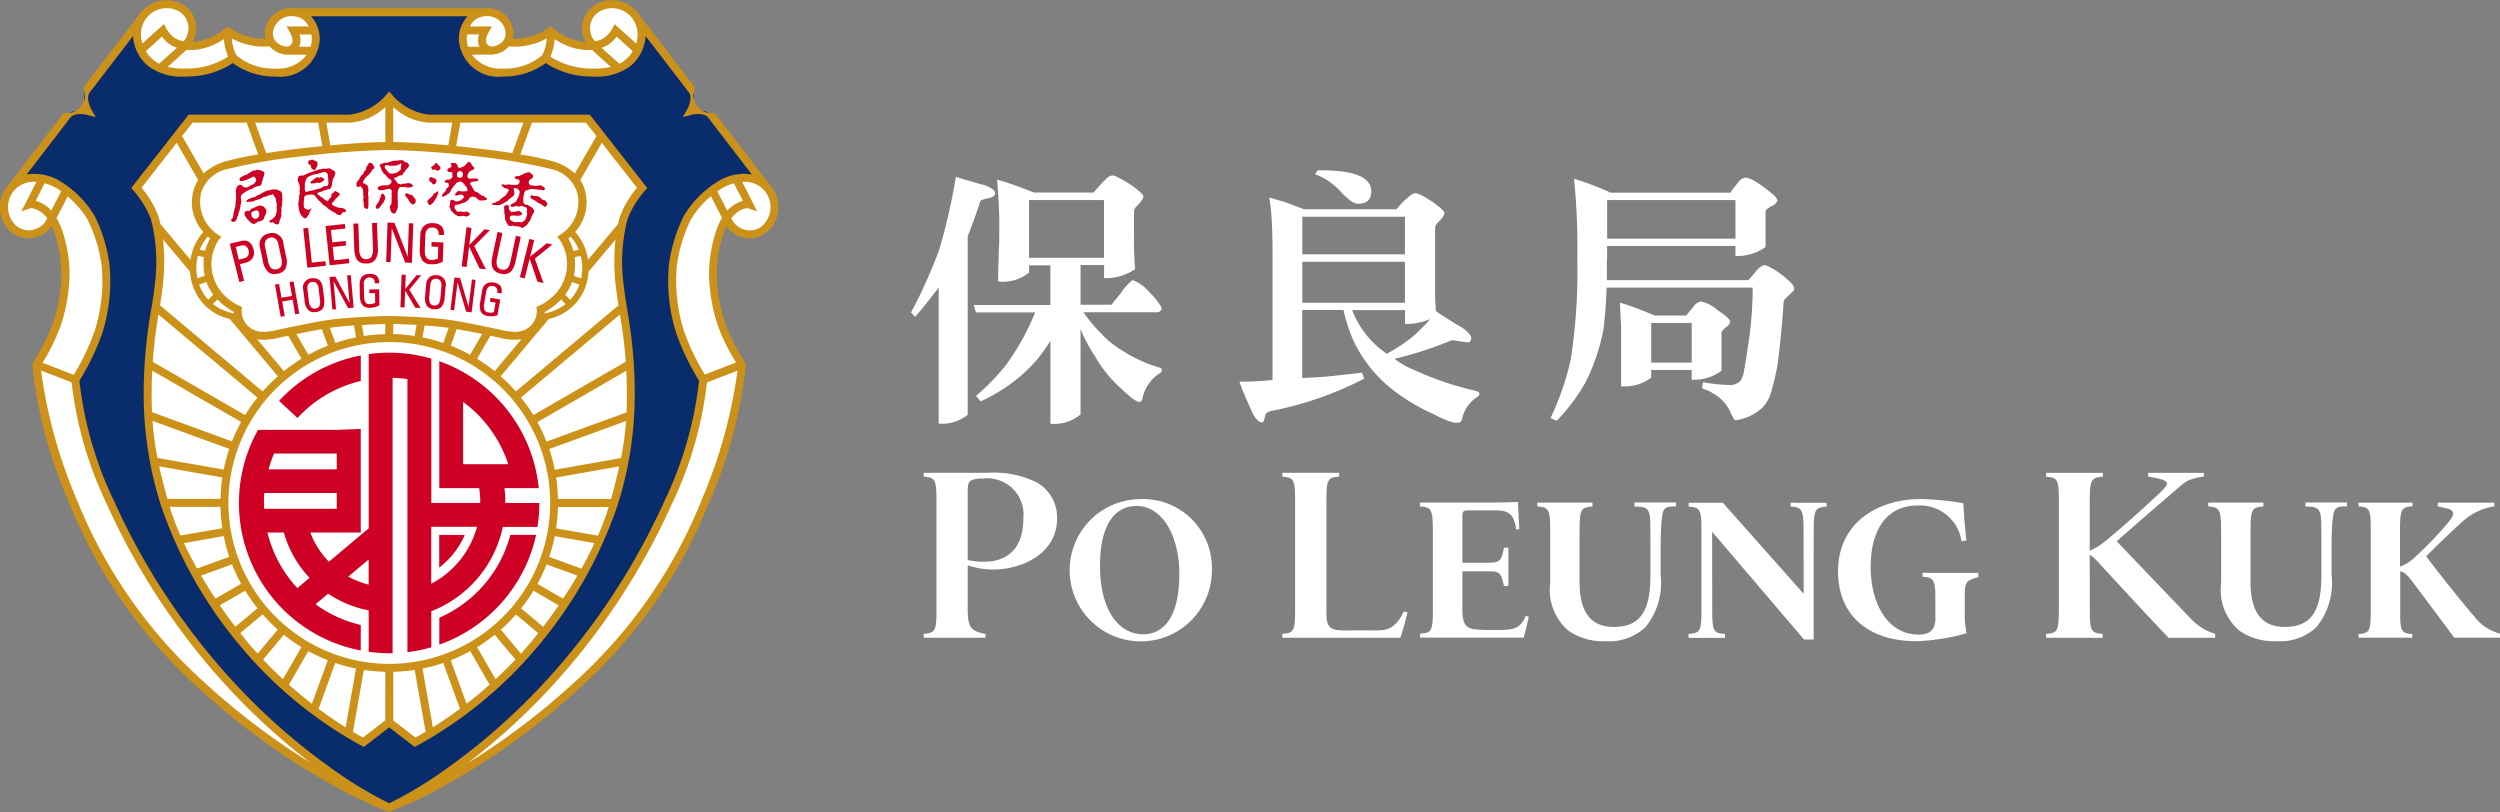 <svg xmlns="http://www.w3.org/2000/svg" width="137.06" height="44.516" viewBox="0 0 137.06 44.516">
  <rect x="0" y="0" width="137.06" height="44.516" fill="#808080" stroke="none"/>
  <g id="Group_1455" data-name="Group 1455" transform="translate(-519.92 -316.322)">
    <g id="Logo-Outlined" transform="translate(519.92 316.323)">
      <g id="Group_1455-2" data-name="Group 1455" transform="translate(0.218 0.218)">
        <path id="Path_893" data-name="Path 893" d="M534.927,318.758a.9.9,0,0,1-.129-.582,1.2,1.2,0,0,1,1.338-1.053h10.507a1.2,1.2,0,0,1,1.337,1.053.89.89,0,0,1-.129.582,2.921,2.921,0,0,0,1.163-.054,3.264,3.264,0,0,0,1.221-.54,3.522,3.522,0,0,0,1.607.771,2.309,2.309,0,0,0,.741.019,1.311,1.311,0,0,1,.2-2.047,1.6,1.6,0,0,1,2.2.56l3,3.908c.349.455-.051,1.155-.051,1.155s.778-.206,1.128.249l3,3.907a1.6,1.6,0,0,1-.029,2.27,1.313,1.313,0,0,1-2.057-.393l-.085-.161a3.7,3.7,0,0,0-.372.789,7.4,7.4,0,0,0-.375,2.236,9.187,9.187,0,0,0,.448,2.734,10.977,10.977,0,0,0,1.145,2.276,25.025,25.025,0,0,1-2.045,7.586,27.253,27.253,0,0,1-7.086,10.069,34.031,34.031,0,0,1-10.209,6.635,34.03,34.03,0,0,1-10.209-6.635,27.245,27.245,0,0,1-7.085-10.069,25.025,25.025,0,0,1-2.045-7.586,10.977,10.977,0,0,0,1.145-2.276,9.184,9.184,0,0,0,.447-2.734,7.4,7.4,0,0,0-.374-2.236,3.729,3.729,0,0,0-.372-.789l-.085.161a1.314,1.314,0,0,1-2.057.393,1.6,1.6,0,0,1-.028-2.27l3-3.907c.35-.455,1.128-.249,1.128-.249s-.4-.7-.051-1.155l3-3.908a1.6,1.6,0,0,1,2.2-.56,1.311,1.311,0,0,1,.2,2.047,2.308,2.308,0,0,0,.741-.019,3.52,3.52,0,0,0,1.607-.771,3.271,3.271,0,0,0,1.222.54A2.918,2.918,0,0,0,534.927,318.758Z" transform="translate(-520.268 -316.669)" fill="#fff"/>
      </g>
      <path id="Path_894" data-name="Path 894" d="M555.249,317.735l3,3.908c.349.455-.051,1.155-.051,1.155s.778-.206,1.128.249l3,3.907a2.063,2.063,0,0,0-2.567-.085A5.391,5.391,0,0,0,558,328.654a8.279,8.279,0,0,0-.8,2.638,9.355,9.355,0,0,0,.386,3.6,13.587,13.587,0,0,0,1.273,2.636,19.578,19.578,0,0,1-1.928,6.763,37.608,37.608,0,0,1-6.224,9.567A29.979,29.979,0,0,1,541.659,361a29.981,29.981,0,0,1-9.052-7.137,37.607,37.607,0,0,1-6.224-9.567,19.576,19.576,0,0,1-1.929-6.763,13.576,13.576,0,0,0,1.273-2.636,9.367,9.367,0,0,0,.386-3.6,8.278,8.278,0,0,0-.8-2.638,5.4,5.4,0,0,0-1.756-1.785,2.063,2.063,0,0,0-2.567.085l3-3.907c.35-.455,1.128-.249,1.128-.249s-.4-.7-.051-1.155l3-3.908a1.938,1.938,0,0,0,.539,2.459,2.992,2.992,0,0,0,1.955.5,4.251,4.251,0,0,0,2.546-.81,3.291,3.291,0,0,0,2.3.81,1.957,1.957,0,0,0,2.219-1.816,1.383,1.383,0,0,0-1.223-1.489h10.507a1.383,1.383,0,0,0-1.223,1.489,1.956,1.956,0,0,0,2.218,1.816,3.293,3.293,0,0,0,2.3-.81,4.251,4.251,0,0,0,2.546.81,2.989,2.989,0,0,0,1.954-.5A1.938,1.938,0,0,0,555.249,317.735Z" transform="translate(-520.32 -316.72)" fill="#092c6d" fill-rule="evenodd"/>
      <path id="Path_895" data-name="Path 895" d="M545.686,324.834a3.356,3.356,0,0,0,2.185,1.158h8.706l2.971,3.793a5.566,5.566,0,0,0-1,1.646,9.679,9.679,0,0,0-.231,3.619,39.029,39.029,0,0,1,.617,6.082,19.722,19.722,0,0,1-.913,5.927,23.685,23.685,0,0,1-4.359,7.729,22.528,22.528,0,0,1-6.558,5.388l-1.414-1.093-1.414,1.093a22.538,22.538,0,0,1-6.558-5.388,23.67,23.67,0,0,1-4.359-7.729,19.725,19.725,0,0,1-.913-5.927,39.011,39.011,0,0,1,.617-6.082,9.667,9.667,0,0,0-.232-3.619,5.557,5.557,0,0,0-1-1.646l2.97-3.793H543.5A3.355,3.355,0,0,0,545.686,324.834Z" transform="translate(-524.347 -319.487)" fill="#fff"/>
      <g id="Group_1456" data-name="Group 1456" transform="translate(12.6 8.748)">
        <path id="Path_896" data-name="Path 896" d="M559.658,363.01h-1.4v1.79A4.552,4.552,0,0,0,559.658,363.01Z" transform="translate(-546.778 -342.431)" fill="#ce0024"/>
        <path id="Path_897" data-name="Path 897" d="M555.88,355.339h-.5a6.919,6.919,0,0,0-.047-.812h1.879a8.245,8.245,0,0,0-5.452-6.958v6.958h2.186a5.313,5.313,0,0,1,.06.812h-2.683v-7.91a8.243,8.243,0,0,0-3.432-.25v9.552l-2.182,1.831a4.619,4.619,0,0,1-1.02-1.6h2.765v-5.679l-1.311.05h-4.32a8.226,8.226,0,0,0,5.631,12.095v-1.4a6.82,6.82,0,0,1-2.479-1.135l.692-.581a5.967,5.967,0,0,0,2.223.917V363.5a8.276,8.276,0,0,0,1.123.079l.187,0v-15.1a6.891,6.891,0,0,1,.812.07v14.971a8.268,8.268,0,0,0,1.31-.268v-1.976a6.377,6.377,0,0,0,3.922-4.623h1.9a8.342,8.342,0,0,0,.1-1.31H555.88ZM542.7,352.631h3.439v.866H542.4A6.794,6.794,0,0,1,542.7,352.631Zm-.555,2.707q0-.274.021-.543h3.973v.866h-3.986C542.153,355.555,542.15,355.447,542.15,355.339Zm1.835,4.67a6.844,6.844,0,0,1-1.642-3.048h.9a5.973,5.973,0,0,0,1.409,2.485Zm3.907-.191a4.588,4.588,0,0,1-1.115-.441l1.115-.935Zm3.432-.052v-3.118h2.51A5.006,5.006,0,0,1,551.324,359.767Zm1.747-6.55V349.8a6.877,6.877,0,0,1,2.474,3.417Z" transform="translate(-540.276 -336.515)" fill="#ce0024"/>
        <path id="Path_898" data-name="Path 898" d="M544.275,349.832l1.011.938a6.841,6.841,0,0,1,3.469-2.027v-1.4A8.223,8.223,0,0,0,544.275,349.832Z" transform="translate(-541.576 -336.604)" fill="#ce0024"/>
        <path id="Path_899" data-name="Path 899" d="M558.263,367.543v1.476A8.254,8.254,0,0,0,563.569,363h-1.411A6.882,6.882,0,0,1,558.263,367.543Z" transform="translate(-546.778 -342.426)" fill="#ce0024"/>
        <path id="Path_900" data-name="Path 900" d="M540.5,339.592l.258-.065h.005l-.229-.92.328-.082a.55.55,0,0,0,.416-.717c-.1-.4-.337-.554-.707-.462l-.588.146h-.006l.523,2.094Zm-.2-1.923.344-.086a.292.292,0,0,1,.171.016.354.354,0,0,1,.19.261.337.337,0,0,1-.06.33.4.4,0,0,1-.2.107l-.273.068Z" transform="translate(-539.979 -332.878)" fill="#ce0024"/>
        <path id="Path_901" data-name="Path 901" d="M543.107,336.678a.614.614,0,0,0-.487.829l.147.691a1.024,1.024,0,0,0,.29.6.5.5,0,0,0,.33.11.9.9,0,0,0,.188-.021.581.581,0,0,0,.437-.291,1.016,1.016,0,0,0,.023-.662l-.147-.692A.614.614,0,0,0,543.107,336.678Zm.509.607.151.712a.827.827,0,0,1,.005.479.387.387,0,0,1-.542.115.827.827,0,0,1-.19-.439l-.151-.712a.457.457,0,0,1,.07-.421.361.361,0,0,1,.2-.106.429.429,0,0,1,.092-.011.331.331,0,0,1,.133.027A.457.457,0,0,1,543.616,337.286Z" transform="translate(-540.952 -332.632)" fill="#ce0024"/>
        <path id="Path_902" data-name="Path 902" d="M546.613,338.39l1.011-.106h.005l-.026-.242v-.005l-.747.078-.2-1.9v-.005l-.27.028.226,2.146Z" transform="translate(-542.362 -332.465)" fill="#ce0024"/>
        <path id="Path_903" data-name="Path 903" d="M549.458,337.047l-.026-.242V336.8l-.733.077-.071-.678.784-.082h.005l-.026-.242v-.005l-1.053.111h-.005l.226,2.147v.005l1.07-.113h.005l-.025-.242v-.005l-.806.085-.077-.731.728-.076Z" transform="translate(-543.085 -332.339)" fill="#ce0024"/>
        <path id="Path_904" data-name="Path 904" d="M551.446,338h.039a.582.582,0,0,0,.481-.211,1.024,1.024,0,0,0,.138-.648l-.048-1.365v-.005l-.266.009h-.005l.048,1.382a.809.809,0,0,1-.081.472.314.314,0,0,1-.275.126h-.024a.3.3,0,0,1-.259-.107.808.808,0,0,1-.114-.465l-.048-1.377v-.005l-.266.009h-.005l.048,1.37C550.828,337.752,551.025,338,551.446,338Z" transform="translate(-543.988 -332.304)" fill="#ce0024"/>
        <path id="Path_905" data-name="Path 905" d="M554.671,337.937l.36.013h.005l.076-2.157v-.005l-.237-.008h-.005l-.064,1.835-.727-1.86v0l-.372-.013H553.7l-.076,2.157v.005l.237.008h.005l.065-1.859.738,1.884Z" transform="translate(-545.053 -332.29)" fill="#ce0024"/>
        <path id="Path_906" data-name="Path 906" d="M557.185,338.052h.055a1.206,1.206,0,0,0,.58-.141h0l.036-1.049v-.005l-.643-.023h-.005l-.009.243v.006l.376.013-.022.636a.6.6,0,0,1-.33.081h-.033c-.229-.008-.368-.111-.351-.6l.025-.727c.014-.384.231-.447.371-.447h.016a.344.344,0,0,1,.273.108.419.419,0,0,1,.071.29v.005l.277.01h.005v-.005a.614.614,0,0,0-.116-.473.678.678,0,0,0-.5-.175h-.035a.6.6,0,0,0-.46.176.768.768,0,0,0-.178.511l-.025.707a1.027,1.027,0,0,0,.138.648A.582.582,0,0,0,557.185,338.052Z" transform="translate(-546.146 -332.313)" fill="#ce0024"/>
        <path id="Path_907" data-name="Path 907" d="M561.457,336.275l-.824.851h0l.115-.933v-.005l-.269-.033-.263,2.142v.005l.269.033.137-1.116.574,1.2v0l.344.042-.638-1.273.853-.872.007-.007-.3-.037Z" transform="translate(-547.503 -332.445)" fill="#ce0024"/>
        <path id="Path_908" data-name="Path 908" d="M563.335,338.85a.911.911,0,0,0,.186.021c.325,0,.519-.224.622-.7l.285-1.341-.265-.057-.288,1.353c-.075.353-.183.56-.491.494a.313.313,0,0,1-.249-.172.815.815,0,0,1,0-.479l.286-1.348v-.005l-.265-.056-.285,1.34C562.755,338.462,562.9,338.756,563.335,338.85Z" transform="translate(-548.477 -332.594)" fill="#ce0024"/>
        <path id="Path_909" data-name="Path 909" d="M567.075,337.479l-.3-.074-.921.745h0l.227-.912v0l-.263-.065-.522,2.094v.005l.263.065.272-1.091.423,1.262v0l.327.082.009,0-.478-1.341.953-.762Z" transform="translate(-549.393 -332.821)" fill="#ce0024"/>
        <path id="Path_910" data-name="Path 910" d="M544.277,341.771l-.133-.754v-.005l-.217.038h-.005l.31,1.761v.005l.218-.038h.005l-.141-.8.574-.1.141.8v.005l.218-.038h.005l-.31-1.761v-.005l-.218.038h-.005l.134.759Z" transform="translate(-541.445 -334.199)" fill="#ce0024"/>
        <path id="Path_911" data-name="Path 911" d="M546.387,341.254l.071.581a.846.846,0,0,0,.2.513.437.437,0,0,0,.32.117.828.828,0,0,0,.1-.007c.369-.045.508-.278.449-.754l-.071-.58c-.042-.341-.222-.524-.512-.524a.8.8,0,0,0-.094.006A.508.508,0,0,0,546.387,341.254Zm.486-.45a.4.4,0,0,1,.047,0,.278.278,0,0,1,.136.033.379.379,0,0,1,.167.31l.073.6a.681.681,0,0,1-.03.394.32.32,0,0,1-.453.056.679.679,0,0,1-.125-.375l-.073-.6C546.575,340.89,546.76,340.818,546.874,340.8Z" transform="translate(-542.359 -334.098)" fill="#ce0024"/>
        <path id="Path_912" data-name="Path 912" d="M549.775,341.858l-.783-1.451,0,0-.307.027h-.005l.156,1.781v.005l.2-.018-.134-1.531.795,1.47v0l.3-.026H550l-.156-1.781v-.005l-.2.018Z" transform="translate(-543.213 -333.997)" fill="#ce0024"/>
        <path id="Path_913" data-name="Path 913" d="M551.865,342.083h.016a1.011,1.011,0,0,0,.518-.143l0,0-.016-.869v-.005l-.533.009h-.005l0,.2v.005l.312-.006.009.526a.521.521,0,0,1-.3.082h-.011c-.183,0-.3-.084-.3-.479l-.011-.6a.38.38,0,0,1,.122-.33.3.3,0,0,1,.178-.055h.011a.278.278,0,0,1,.219.077.351.351,0,0,1,.071.236v.006l.235,0v-.005a.51.51,0,0,0-.116-.386.544.544,0,0,0-.4-.123h-.023c-.347.006-.534.218-.527.6l.01.585C551.34,341.871,551.5,342.083,551.865,342.083Z" transform="translate(-544.197 -333.955)" fill="#ce0024"/>
        <path id="Path_914" data-name="Path 914" d="M555.158,340.3v-.005l-.221-.008h-.005l-.062,1.787v.005l.221.008h.005l.032-.929.558.947v0l.279.01h.009l-.618-1,.64-.78.007-.008-.254-.009h0l-.617.761Z" transform="translate(-545.516 -333.98)" fill="#ce0024"/>
        <path id="Path_915" data-name="Path 915" d="M557.659,340.339a.512.512,0,0,0-.417.124.634.634,0,0,0-.17.415l-.051.583a.848.848,0,0,0,.086.542.483.483,0,0,0,.389.2c.026,0,.051,0,.075,0a.448.448,0,0,0,.342-.128.85.85,0,0,0,.178-.519l.052-.583A.509.509,0,0,0,557.659,340.339Zm.255.6-.053.6c-.035.4-.159.471-.348.455a.252.252,0,0,1-.219-.116.681.681,0,0,1-.045-.393l.052-.6c.026-.3.19-.353.306-.353h.033C557.755,340.549,557.943,340.615,557.914,340.944Z" transform="translate(-546.313 -334)" fill="#ce0024"/>
        <path id="Path_916" data-name="Path 916" d="M559.766,340.571v0l-.311-.038-.218,1.774v.005l.2.025.187-1.526.472,1.6v0l.3.037.218-1.774v-.005l-.2-.025-.185,1.506Z" transform="translate(-547.14 -334.072)" fill="#ce0024"/>
        <path id="Path_917" data-name="Path 917" d="M561.919,341.448l-.1.577a.845.845,0,0,0,.038.548.482.482,0,0,0,.371.229,1.107,1.107,0,0,0,.2.018.977.977,0,0,0,.337-.06h0l.151-.857V341.9l-.525-.092h-.005l-.035.2v.005l.307.055-.091.518a.521.521,0,0,1-.306.023.253.253,0,0,1-.209-.134.683.683,0,0,1-.009-.4l.1-.593c.058-.326.256-.341.368-.321a.285.285,0,0,1,.21.119.347.347,0,0,1,.025.245v.005l.227.04h.005v0a.509.509,0,0,0-.041-.4.561.561,0,0,0-.391-.2A.51.51,0,0,0,561.919,341.448Z" transform="translate(-548.09 -334.228)" fill="#ce0024"/>
        <path id="Path_918" data-name="Path 918" d="M562.873,333.125a.118.118,0,0,1,.086.024h.171c.011.02.041.01.061.009s.06-.005.085-.01c.005-.015.02-.006.03-.006s.035-.025.06-.04a.114.114,0,0,0,.075-.031.409.409,0,0,0,.055-.026c.005-.025.04-.01.045-.035.025-.005.04-.031.065-.031s.045-.01.05-.035c.03,0,.045-.041.07-.046a.605.605,0,0,1,.151-.132.145.145,0,0,1,.06-.051.165.165,0,0,0,.065-.056c.041-.005.045-.05.07-.076,0-.025.015-.04.01-.065-.021-.015,0-.06-.021-.07,0-.01-.005-.03.01-.03,0-.01.01-.031-.011-.03.01-.041-.02-.061-.01-.1-.016-.005-.006-.025-.011-.035s.03-.01.035-.025c.02-.016.06-.006.09-.011a.221.221,0,0,0,.046.025c.03.014.045.035.076.05.03-.005.02.045.055.04a.274.274,0,0,0,.026.055c-.005.045.011.1-.009.131-.02.015.005.05-.015.065.011.04-.025.051-.025.086a.66.66,0,0,0-.06.126c-.03.01-.01.05-.035.06.015.04-.04.026-.025.061a.243.243,0,0,1-.055.071c-.025.01-.04.025-.065.035s-.04.016-.06.026-.035.03-.05.036-.055.02-.075.045c-.04.006-.015.066-.02.091.015-.005.021.015.026.02.035-.01.045.02.08.009s.076,0,.1-.021c.041.015.046-.02.071-.03a.12.12,0,0,1,.105.03c.025-.005.036.02.066.009.01-.02.05,0,.06-.02.03.015.02-.025.05-.011.03-.025.065.005.1.01.005.02.04,0,.05.02s.055-.005.065.025c.031-.005.036.02.066.009.02.035.065.04.061.09.03.04-.01.076,0,.121a.15.15,0,0,0,0,.1c.025.05-.005.1-.009.151-.02,0,0,.035-.02.04-.015.021,0,.056-.025.071a.234.234,0,0,1-.106.172c-.02.005-.03.025-.045.04a.351.351,0,0,1-.065.026.21.21,0,0,1-.146,0c-.091-.009-.156.021-.247.006-.011-.015-.046.005-.056-.014-.035.01-.045-.02-.07-.03-.051-.025-.116-.04-.137-.1-.035-.02-.01-.076-.021-.111.01-.015.025-.025.025-.05.02,0,0-.04.03-.031.01-.035.065-.005.09-.025h.151c.01.02.05-.005.06.015.01-.015.04-.005.06-.011.031.02.076.005.111,0a.236.236,0,0,0,.05-.025c.05.009.07-.016.111-.056-.005-.01.005-.03-.01-.03-.011-.045-.051-.065-.082-.1-.01-.005-.035-.01-.045-.015s-.02-.025-.04-.02c-.01-.02-.036-.009-.056-.009-.005.015-.025.005-.035.01-.005.02-.045-.005-.045.021a.184.184,0,0,0-.075.01c-.015.015-.05.006-.075.006-.021-.025-.035.015-.066,0,0,.02-.03,0-.03.02a.081.081,0,0,1-.075-.03c-.021-.05-.091-.08-.092-.141-.02-.009-.01-.04-.01-.06.025-.035-.006-.075-.011-.116-.021-.015-.031-.045-.061-.04-.015-.02-.05-.01-.075-.009a.248.248,0,0,0-.09.061c0,.025-.035.025-.025.055-.015.015-.005.045-.01.065.026.01,0,.051.026.056-.005.025.011.065-.014.08l.016.131c-.01.025.015.03.005.06.041.025.006.1.031.136-.015.015.005.02-.01.036.015.009.005.04.01.055s.006.055.011.085c.02,0-.005.025.015.025a.109.109,0,0,0,.036.065c0,.025.016.04.021.055s.01.035.03.045c0,.02.031.025.021.05a.414.414,0,0,0,.081.085.246.246,0,0,1,.07.014c.015-.015.045-.005.065-.005.005-.02.041,0,.046-.021.025.005.055-.005.07.01.03-.011.035.019.06.009.006.02.041-.005.046.02.05.005.121-.016.156.014.03-.011.035.02.07.009a.449.449,0,0,0,.05.03c.025-.01.011.03.041.015a.12.12,0,0,0,.1,0c.02-.02.05-.021.07-.041a.437.437,0,0,0,.09-.071.225.225,0,0,0,.11-.137c.031-.015.035-.05.055-.07a.238.238,0,0,0,.055-.066c-.005-.035.045-.041.029-.086a.208.208,0,0,0,.02-.05c.015-.026.015-.061.045-.076-.011-.02.015-.02.009-.04.02-.015.01-.056.035-.071,0-.02.03-.025.015-.05.025-.01.025-.041.04-.056s.02-.04.035-.05c0-.03.009-.071-.011-.086s-.01-.045-.035-.055c-.011-.025-.036-.045-.046-.065-.021-.05-.081-.04-.106-.08-.045.005-.046-.045-.091-.04-.015-.025-.046-.03-.066-.05s-.065-.01-.1-.009a.206.206,0,0,1-.137-.136c-.015-.015-.005-.045-.021-.06.02-.02,0-.065.02-.086-.016-.025-.006-.065-.011-.1.02-.015,0-.045.009-.065.02-.006,0-.031.02-.036-.01-.03.02-.035.005-.065.025-.005.009-.04.014-.06.02-.016,0-.051.015-.066,0-.035.04-.045.04-.076.03-.015.05-.04.09-.046.005-.02.036.005.04-.015.025-.01.056-.01.07-.031a.071.071,0,0,0,.056-.01c.005-.015.035.005.04-.016l.141.009c.056-.01.086.02.141,0,.015.02.055,0,.071.02.04-.011.055.019.1.009.015.015.045.005.071.009.005-.005.015-.015.02,0,.045-.01.07.01.106.014.016.02.046.005.071.01.005-.015.02-.005.03-.01a.082.082,0,0,0,.03-.041c.02-.01,0-.035.009-.05s-.025-.025-.025-.045a.324.324,0,0,0-.1-.065c-.02-.005-.026-.025-.046-.03s-.03-.025-.06-.02c-.025-.015-.071-.005-.111,0-.01.015-.04.005-.06.005-.015.021-.05,0-.065.021l-.126-.009c-.035.01-.04-.03-.08-.014-.021-.02-.061-.01-.091-.01l-.045-.03c-.031-.01-.051-.045-.071-.065v-.136c.015.005.01-.015.01-.025.014-.035.05-.046.065-.076a.145.145,0,0,0,.07-.031.51.51,0,0,0,.085-.1.149.149,0,0,0-.052-.146c-.045-.005-.065-.055-.1-.08-.015.006-.02-.015-.025-.02a.442.442,0,0,0-.116-.009l-.06.031a.648.648,0,0,0-.106.026.46.46,0,0,0-.065.041.6.6,0,0,1-.055.025c-.03,0-.035.031-.065.021-.02.02-.055.021-.07.046-.025.005-.045.025-.075.015-.005.006-.015.016-.02,0a.344.344,0,0,0-.146.026.277.277,0,0,0-.05.036c0,.04.031.065.056.08s.02.02.036.03a.09.09,0,0,1,.05.02c.01-.005.035.005.04-.01.005.015.03,0,.04.014.026.01.026.035.036.05s.006.066.011.1c-.015.005-.005.025-.01.035-.03.02-.055.061-.085.081a.314.314,0,0,1-.055.026H564c-.015-.015-.045,0-.065,0-.005-.02-.035,0-.045-.02a.745.745,0,0,1-.116-.009c-.02.02-.07,0-.1.021-.046-.01-.066.021-.116.011,0-.02-.03,0-.03-.02-.025-.01-.066,0-.086-.019a.157.157,0,0,0-.07.041c-.019.045.031.04.036.065a.135.135,0,0,1,.086.08.3.3,0,0,0,.061.025c.025-.01.03.02.055.01a.165.165,0,0,0,.05.02c.01.015.036.005.051.01.04,0,.05.04.061.07-.016.01-.005.035-.01.055a.187.187,0,0,0-.045.066l-.055.07c.015.03-.02.026-.02.051a.347.347,0,0,1-.085.086c-.01.02-.035.02-.05.031a.68.68,0,0,0-.07.055.2.2,0,0,0-.065.046,1.6,1.6,0,0,0-.14.127c-.035,0-.045.046-.091.031,0,.015-.015.01-.03.01s-.041.015-.05.036a.218.218,0,0,1-.075.04c-.03.021-.081,0-.111.016-.01.021-.045.026-.035.061C562.853,333.114,562.868,333.109,562.873,333.125Z" transform="translate(-548.48 -330.658)" fill="#ce0024"/>
        <path id="Path_919" data-name="Path 919" d="M566.87,333.609c0-.015-.025-.005-.026-.025s-.02-.03-.04-.025c.005-.04-.04-.025-.046-.06a.158.158,0,0,0-.09-.05c-.011-.015-.031-.01-.046-.02a.265.265,0,0,1-.05-.03.713.713,0,0,1-.237-.014c-.015-.025-.04-.03-.075-.03-.015.03-.04.055-.055.086-.03.015.015.02,0,.045.03.025.045.07.091.085.015.019.05.014.07.025.046.02.076.05.116.07.006.02.031.02.046.03.055.03.086.1.156.095.021.005.031.025.056.015.005.02.02.02.035.025.021.035.066.035.081.07.03,0,.031.04.061.035a.1.1,0,0,0,.076.05c.01.015.035,0,.05.009.03-.015.03-.05.04-.075.046-.011.04-.056.05-.091-.005-.02-.026-.035-.021-.06-.025-.01-.02-.05-.05-.06-.006-.025-.036-.03-.046-.05s-.03-.025-.046-.035C566.93,333.634,566.91,333.6,566.87,333.609Z" transform="translate(-549.727 -331.404)" fill="#ce0024"/>
        <path id="Path_920" data-name="Path 920" d="M557.575,330.87c.01.005.02.01.02.025s.02.015.03.025h.161a.447.447,0,0,0,.051.03.269.269,0,0,1,.055.025c.081.009.116-.056.166-.1a.288.288,0,0,0,0-.1,1.384,1.384,0,0,0-.152-.151.059.059,0,0,0-.05-.055.078.078,0,0,0-.086.011c-.009.061-.075.071-.085.122-.01.015-.025.01-.03.025-.03-.01-.035.02-.065.011-.01.01-.03.01-.025.035C557.53,330.814,557.595,330.824,557.575,330.87Z" transform="translate(-546.514 -330.367)" fill="#ce0024"/>
        <path id="Path_921" data-name="Path 921" d="M558.583,332.344c.021,0,.03-.02.05-.026.031.01.046-.01.066-.02s.04-.031.06-.051.045-.031.07-.041.04-.03.06-.056c.031,0,.025-.035.05-.05s.015-.051.04-.066a.234.234,0,0,1,.029-.075.669.669,0,0,0,.07-.091c.005-.031.05-.036.045-.071.024-.046.075-.061.095-.106.04-.036.06-.1.116-.107.015-.025.055-.015.07-.036.025.005.03-.02.06-.01.01-.025.045-.011.07-.016.01.015.03.02.046.03s.03.025.045.03c.02.025.061.045.071.075a.264.264,0,0,1,.086.116.083.083,0,0,1,.056.06c.03.005.016.05.031.065a.173.173,0,0,0,.026.055.093.093,0,0,1-.04.1c-.005,0-.02,0-.02.01-.02-.01-.025.026-.035,0-.02,0-.045.005-.06-.01-.005.02-.041,0-.051.02l-.161-.009a.089.089,0,0,1-.081-.025c-.02,0-.025-.015-.05-.009s-.035.045-.065.05c-.005.051-.065.041-.085.082a.3.3,0,0,0-.025.06c0,.015-.009.045.006.055a.065.065,0,0,0,.06.02c.01-.015.046,0,.056-.016.03.01.03-.02.06-.01a.307.307,0,0,1,.06-.026h.136a.318.318,0,0,1,.056.035.359.359,0,0,1,.026.06c.02.015.01.045.01.07s-.025.025-.04.036a.123.123,0,0,0-.055.045c.006.035-.035.011-.035.041-.04.01-.055.055-.106.051-.015.015-.04.015-.066.02s-.045.006-.07.011c0,.02-.02.01-.03.01,0-.025-.035,0-.045-.019-.025,0-.041-.02-.061-.025-.045-.005-.06-.05-.106-.045a.077.077,0,0,0-.08,0c-.025.026-.055.051-.045.1-.02.02.005.06-.015.081.011.045-.019.06-.009.106-.02.006,0,.035-.02.041.005.025,0,.055.011.07-.015.03.035.02.02.055a.189.189,0,0,1,.036.08.157.157,0,0,1,.046.08.727.727,0,0,0,.061.065c.015-.005.015.01.015.02.046.009.056.055.086.08a.492.492,0,0,1,.106.06c.035-.005.026.03.046.04.025-.006.035.01.05.019l.151-.011c.045.01.065-.021.111-.011.015-.015.036.01.056,0a.285.285,0,0,0,.07.019c0,.025.035,0,.04.02.011,0,.026.005.026-.01.035.014.029-.021.06-.011.025-.01.04-.02.06-.03.02-.031.075-.036.065-.086a.472.472,0,0,0-.04-.07c-.036-.005-.046-.055-.086-.055-.005-.015-.035.005-.046-.015a.207.207,0,0,0-.126.026.255.255,0,0,1-.141-.024h-.172c-.015.015-.05.005-.09,0-.036-.025-.036-.075-.081-.1a.107.107,0,0,1-.046-.06c-.03-.02-.011-.075-.016-.111.015-.005.005-.025.005-.041.03-.01.019-.05.055-.045.009-.02.035-.011.05-.011.02-.02.065,0,.085-.021.025.01.03-.02.055-.01.005-.015.04.005.045-.015.03.014.02-.026.05-.016a.277.277,0,0,0,.06-.026.127.127,0,0,0,.066-.02c.03.005.035-.026.07-.016.005-.02.035,0,.04-.02.035.014.03-.026.055-.026.025-.04.07-.046.09-.086.045-.016.05-.071.1-.111.025-.041.07-.051.106-.077.035.015.045-.015.08-.005.016.02.056-.006.071.014a.135.135,0,0,1,.121.075c.03,0,.045.03.071.035.025.04.065.055.1.085.03-.006.065,0,.1,0h.141c.005-.02.03-.011.04-.011.02-.02.06,0,.08-.021s.055-.04.045-.085c-.01-.01-.016-.03-.036-.025a.092.092,0,0,0-.055-.02.389.389,0,0,0-.111-.09c-.021-.01-.051-.005-.071-.02-.045,0-.066-.05-.106-.07a.1.1,0,0,1-.061-.035c-.01-.04-.055-.045-.085-.07-.041,0-.061-.025-.1-.035-.02-.005-.026-.025-.046-.03-.04-.024-.045-.065-.071-.1-.005-.045-.041-.06-.056-.095-.025-.015-.025-.046-.036-.071-.005-.01-.02-.014-.02-.035-.015-.036-.066-.05-.066-.09-.025-.02.01-.031,0-.056.02-.03.06-.035.09-.061a.12.12,0,0,0,.06-.015l.166-.016a.271.271,0,0,0,.126-.046.069.069,0,0,0-.03-.08c-.021-.04-.081-.024-.131-.03a.1.1,0,0,1-.091,0,1.524,1.524,0,0,0-.217.011c-.01-.015-.04,0-.055-.02a.082.082,0,0,1-.056-.075c-.02-.02-.011-.055-.011-.085.02-.011-.01-.056.025-.061-.005-.03.015-.04.019-.06.03-.011.015-.051.045-.056-.01-.035.035-.01.025-.04a.2.2,0,0,1,.075-.036l.06-.031a.178.178,0,0,0,.111-.071c0-.01-.01-.03.01-.035-.005-.015,0-.041-.011-.056s-.03-.035-.05-.045c-.005-.005-.026-.005-.016-.02a.664.664,0,0,0-.055-.06c0-.025-.026-.02-.021-.04-.025-.02-.02-.06-.046-.08a.173.173,0,0,0-.06-.045c-.011-.015-.041-.005-.061-.009-.05.05-.09.1-.14.147a.172.172,0,0,1-.08.076c-.015.02-.04.03-.06.05-.03-.01-.045.011-.065.016a.187.187,0,0,1-.07.031c-.02.015-.06.005-.091.01-.006-.02-.041,0-.051-.019a.062.062,0,0,1-.025-.065c-.026-.015.009-.061-.031-.065,0-.036-.041-.035-.046-.07a.163.163,0,0,0-.1-.05c-.055-.025-.1.016-.177.011-.01.01-.035.015-.025.04-.025.015.015.02,0,.04.01.035.056.04.041.09-.01.015-.02.021-.02.036s-.025.025-.04.035c-.03-.005-.045.011-.065.021-.015.025-.05.015-.06.041-.015.01-.045.025-.04.055-.014.02,0,.055,0,.075.02.005.005.036.03.03.016.01.026.025.051.02.05.025.151-.021.177.04-.005.035.021.055.011.09.005.005.015.02,0,.02-.005.05.016.121-.019.156,0,.02-.025.03-.03.051-.02.01-.035.02-.06.03-.01.015-.03.021-.05.031h-.141a.454.454,0,0,0-.055.026c-.03.035-.075.071-.06.116s.086.025.126.035c.005.01.015.005.025.005.016.015.041.014.046.035.03.025.026.07.026.111-.02.005,0,.035-.02.045,0,.08-.1.076-.125.137,0,.01,0,.02-.01.02.015.055-.025.081-.045.111-.015.055-.07.081-.106.116-.025.016-.025.046-.05.061.006.05-.05.066-.024.121C558.528,332.354,558.569,332.369,558.583,332.344Zm.744-1.269c.01-.02.025-.031.02-.056a.184.184,0,0,1,.131-.066h.055c.041.014.031.075.086.065a.229.229,0,0,1,.011.192c-.015.035-.029.081-.07.091a.2.2,0,0,1-.2-.019C559.294,331.247,559.328,331.135,559.328,331.075Z" transform="translate(-546.865 -330.323)" fill="#ce0024"/>
        <path id="Path_922" data-name="Path 922" d="M552.778,334.046c.03.025.06,0,.09-.005.025-.031.065-.051.08-.091a.568.568,0,0,0,.085-.107.378.378,0,0,1,.1-.121l.03-.061c-.015-.03.03-.025.015-.055.025-.015.02-.055.04-.076a.309.309,0,0,0,.01-.1c-.021-.005,0-.04-.021-.045,0-.03.005-.071-.031-.08-.01-.015-.01-.046-.035-.05v-.01c-.015-.005-.041-.025-.046-.015a.124.124,0,0,0-.09.056c-.02.025,0,.07-.019.1,0,.04-.03.06-.045.09-.015.01-.005.036-.01.056-.02,0,.005.035-.02.035-.01.02,0,.055-.025.061.01.03-.03.03-.02.055a.169.169,0,0,0-.045.061.861.861,0,0,1-.055.07c-.005.021-.025.036-.02.061a.308.308,0,0,0-.025.06c0,.026-.009.061.006.076S552.753,334.047,552.778,334.046Z" transform="translate(-544.714 -331.356)" fill="#ce0024"/>
        <path id="Path_923" data-name="Path 923" d="M545.93,331.724c-.005.03.015.04.015.06.031.01.016.045.036.06-.01.03.02.035.011.065.025.005,0,.041.02.046l.011.141c.011.05-.019.076-.009.126-.015.015,0,.05,0,.08a.266.266,0,0,1,0,.126c.01.03-.03.02-.015.05a.541.541,0,0,1-.024.051c0,.015-.01.035.01.04v.151c-.02.006-.01.026-.01.036-.02.005,0,.03-.02.035.005.035-.015.06-.01.1a.146.146,0,0,0,0,.091c0,.015.011.045,0,.055,0,.01-.01.03.005.035-.01.046.021.065.011.106.015.02.005.055.011.08s.005.04.02.075a.133.133,0,0,1,.016.065c.025,0,0,.031.02.035-.014.036.036.025.021.061.03.014.016.06.046.08a.151.151,0,0,0,.056.06c-.005.021.01.015.02.02-.01.031.03,0,.02.03a.13.13,0,0,0,.061.04l.05.03c.01,0,.02,0,.02-.011.03,0,.04-.02.065-.025a.358.358,0,0,0,.06-.091.867.867,0,0,1,.055-.071.188.188,0,0,1,.045-.076.118.118,0,0,1,.01-.06.061.061,0,0,0,.019-.055c.01-.026.03-.041.035-.066s.045-.046.045-.081-.025.01-.051,0c-.02.025-.055.02-.07.055-.03,0-.045.016-.075.011a.226.226,0,0,0-.06-.03c-.006-.03-.046-.009-.056-.03-.035-.015-.076-.025-.086-.065-.015-.005-.005-.03-.01-.05-.021-.02,0-.065-.016-.085,0-.01-.01-.03.005-.03V332.8c.02-.026,0-.071.019-.091a.382.382,0,0,1,.02-.151c.03-.01.02-.045.065-.066a.373.373,0,0,1,.08-.02c.005-.021.035,0,.035-.021.02.005.06-.01.071.01.01,0,.03,0,.025-.011a.685.685,0,0,0,.1-.01c.02.02.07-.006.091.019a.184.184,0,0,1,.091.019c-.015.031.031.005.016.03.02.02.03.045.055.06,0,.035.041.04.046.07.036.02.046.06.076.09a.182.182,0,0,0,.066.07.1.1,0,0,1,.066.065,1.5,1.5,0,0,1,.152.156.5.5,0,0,0,.056.03c.035,0,.045.035.075.045a.151.151,0,0,1,.066.06c.01.01.03,0,.025.02.021.02.031.045.056.055.041.03.091.04.121.085l.066.03c.025.015.05.035.076.05.015,0,.02.015.035.025.04.015.1.024.116.075.02.015.031.035.066.03,0,.02.035-.005.03.02.025.01.041.03.071.019a.1.1,0,0,0,.111-.021c0-.025.03-.035.03-.055.035-.011.035-.056.07-.066.005-.015.036.005.046-.015.015,0,.035-.011.045.009.015-.01.04-.005.045-.025.035,0,.03-.041.045-.061-.016-.01-.016-.025-.026-.045-.03-.005-.03-.05-.066-.05-.015-.025-.04-.025-.06-.035-.04.005-.061-.015-.091-.02s-.07,0-.106,0c-.006-.02-.036,0-.041-.02-.04.011-.06-.019-.1-.009-.025-.01-.046-.04-.071-.055-.085.011-.121-.05-.187-.074-.02-.01-.02-.035-.035-.05,0-.01-.005-.025.01-.025.01-.021,0-.061.029-.071s.06-.041.07-.071c.04-.046.07-.1.115-.147.03,0,.035-.04.06-.045a.466.466,0,0,1,.141-.142c.005-.01-.011-.025.009-.03.005-.021-.015-.02-.01-.04-.015-.005-.02-.026-.035-.035s-.031-.03-.051-.03a.171.171,0,0,0-.03-.03c-.04,0-.061-.03-.091-.045s-.06.015-.085.02c-.03.021-.035.061-.065.076a.448.448,0,0,0-.1.091c.006.021,0,.046.011.051.015.045-.025.06-.035.1s-.045.041-.065.061a.191.191,0,0,0-.05.061c-.005.025-.03.04-.03.06s-.025.011-.03.026c-.04-.015-.075-.035-.111-.05-.02-.014-.04-.019-.055-.045-.041-.01-.061-.045-.091-.07.005-.03-.026-.015-.031-.035a.171.171,0,0,1-.04-.019c-.055.005-.066-.05-.1-.075a.273.273,0,0,1-.066-.035.159.159,0,0,1-.071-.08c-.01-.02.01-.026.02-.041a.25.25,0,0,1,.065-.02.35.35,0,0,1,.045-.031c.035.015.05-.02.075-.016s.045-.02.065-.03.04-.026.076-.016c0-.02.03,0,.035-.02.025,0,.045-.011.065-.016.01-.02.04,0,.045-.026.02-.005.035-.025.07-.015.005-.02.04,0,.05-.021.066.02.085-.025.126-.056,0-.02.01-.025.02-.035,0-.025.025-.036.015-.061.009-.015.014-.035.03-.045v-.116c.015-.01.005-.04.02-.08.015-.01,0-.04.009-.056s-.005-.035.015-.045a.113.113,0,0,1,.03-.076.239.239,0,0,1,.035-.075c.01-.015.015-.041.03-.051a.132.132,0,0,1,.014-.065.1.1,0,0,1,.03-.086.143.143,0,0,0-.072-.151.208.208,0,0,0-.075-.04c-.006-.015-.026-.01-.036-.03a.115.115,0,0,1-.066-.045c-.02-.005-.035-.025-.065-.014a.1.1,0,0,0-.09,0l-.156.011c-.025-.005-.055.005-.066-.01-.02,0-.045-.01-.055.011a.382.382,0,0,1-.08.015c-.03.021-.08.006-.121.011a.088.088,0,0,1-.04.036.177.177,0,0,0-.076.011c0,.025-.025,0-.03.02-.025-.005-.035.02-.065.01-.01.016-.04.006-.055.021s-.035.005-.045.015a.136.136,0,0,1-.065.021c-.02.01-.045.011-.06.026a.235.235,0,0,0-.07.02.061.061,0,0,1-.055.021.271.271,0,0,1-.05.026c-.031-.005-.035.03-.071.02a.274.274,0,0,1-.055.026c-.014.03-.05.025-.07.046-.03-.01-.019.03-.05.015-.01.02-.05,0-.06.016-.025-.015-.065-.005-.1-.005,0,.016-.02.006-.025.006a.09.09,0,0,1-.051.02c-.03,0-.04.026-.05.051a.345.345,0,0,1-.025.065C545.914,331.6,545.894,331.678,545.93,331.724Zm.369.17a.7.7,0,0,1,.03-.187c.03-.031.019-.081.045-.106.035-.1.135-.137.221-.183.04-.02.076-.026.116-.046-.006-.01.015,0,.02-.01.05-.026.126-.016.181-.036.03.005.045-.025.08-.016s.045-.02.075-.025.041-.016.071-.016.05-.021.08-.031c.04.015.04-.025.075-.016.01-.015.04.005.045-.015.05-.006.1,0,.121.03.035.015.066.03.076.07.01.025.01.055.031.075.005.07-.014.151.016.2.011.06-.014.1,0,.151a.257.257,0,0,1,0,.136c-.015.01,0,.045-.025.056,0,.025-.02.02-.03.04-.025-.005-.035.015-.06.021s-.08-.025-.115.006c-.02.02-.06.015-.075.04a.07.07,0,0,0-.045.031.66.66,0,0,1-.177.062.715.715,0,0,1-.106.031c-.055-.015-.075.025-.116.036-.055.035-.146.006-.2.041a1.158,1.158,0,0,0-.141.031.242.242,0,0,0-.055.026.187.187,0,0,1-.091.005c-.025.006-.015-.03-.035-.03a.235.235,0,0,0-.021-.106C546.3,332.07,546.289,331.974,546.3,331.893Z" transform="translate(-542.184 -330.527)" fill="#ce0024"/>
        <path id="Path_924" data-name="Path 924" d="M541.282,334.793c0,.05.041.065.056.1s.036.045.056.065c0,.045.026.06.061.08s.041.05.061.075c.045.014.046.07.091.08a.275.275,0,0,0,.1.065.316.316,0,0,0,.1.009c0-.015.02-.005.03-.01.025-.011.035-.031.065-.036.02-.025.04-.036.06-.061.02.005.019-.015.04-.005.02-.021.065,0,.08-.031.03.01.035-.02.065-.011.005-.015.03.005.035-.015.065,0,.085-.066.136-.1a.5.5,0,0,0,.025-.055c-.006-.03.019-.035.009-.06.01-.01.03-.026.02-.046.03-.02.019-.06.045-.08a.725.725,0,0,1,.03-.066c.01-.02,0-.055.014-.075v-.126a.28.28,0,0,1-.025-.04,1.2,1.2,0,0,0-.142-.136c-.04,0-.05-.035-.091-.035-.01-.015-.035-.005-.05-.01l-.01-.01a.494.494,0,0,1-.1.011c0,.02-.03,0-.03.021-.021-.005-.036.005-.051.005-.009.02-.04.005-.045.031-.02.01-.045.015-.065.025,0,.02-.04,0-.045.021a.347.347,0,0,0-.1.046.123.123,0,0,0-.06.02c-.01.025-.05.021-.05.051-.02.02-.025.055-.06.061-.01.02-.036.005-.056.01-.01-.02-.04,0-.05-.019-.01,0-.02,0-.02.01a.15.15,0,0,0-.05.01c-.005.015-.035.006-.04.021-.025.02-.06.035-.045.081-.015.02,0,.055-.009.085C541.3,334.763,541.257,334.783,541.282,334.793Zm.418-.2c.03-.016.075-.011.1-.036.04-.026.1-.016.136-.031a.2.2,0,0,1,.091.045c.005.025.02.03.02.055s.016.03.021.05c0,.055.016.136-.015.182a.186.186,0,0,1-.1.106.348.348,0,0,1-.1.026.3.3,0,0,1-.172-.095.551.551,0,0,1-.042-.156A.149.149,0,0,1,541.7,334.594Z" transform="translate(-540.46 -331.742)" fill="#ce0024"/>
        <path id="Path_925" data-name="Path 925" d="M547.057,332.133c.02-.011.02.015.04,0s.061-.005.091-.005c.015-.021.045-.011.065-.011.01-.015.03-.005.045-.01.005-.021.03,0,.035-.021a.2.2,0,0,1,.1,0c.01.02.045,0,.05.02.03.01.04-.01.06-.021a.3.3,0,0,0,.055-.03.41.41,0,0,0,.055-.026c.05-.015.08-.066.116-.1a.088.088,0,0,0-.031-.085c-.035.005-.046-.035-.076-.035-.005-.02-.04.006-.035-.02-.03.006-.07-.009-.085.011-.036-.01-.04.021-.076.011-.005-.02-.035.005-.035-.02-.02.005-.03-.005-.045-.01-.005.021-.04,0-.04.021-.025.005-.035.035-.065.04-.01.046-.07.016-.08.061-.03.011-.045.046-.075.061-.015.021-.045.026-.065.046-.025,0-.03.026-.04.046C547,332.1,547.037,332.113,547.057,332.133Z" transform="translate(-542.594 -330.819)" fill="#ce0024"/>
        <path id="Path_926" data-name="Path 926" d="M542.28,333.048c-.005.03-.051,0-.055.035-.041.006-.055.046-.1.046-.02.01-.03.026-.055.021a.267.267,0,0,1-.05.03c-.021.005-.035.021-.056.026-.019.035-.06.045-.095.066-.041-.005-.066.015-.106.011,0,.01-.015.005-.025.005-.01.035-.055.021-.075.051-.035-.005-.055.015-.085.021a.372.372,0,0,0-.151.107c.005.019-.02.02-.02.035s.031.02.041.03.045.009.06-.006h.121c.014-.02.05,0,.06-.02a.382.382,0,0,0,.106.009c.015-.026.04-.031.06-.046.045.015.045-.031.08-.031,0-.025.035,0,.04-.02.076.024.1-.041.167-.036,0-.02.03,0,.03-.02.03.005.045-.021.065-.026.005-.025.045-.01.045-.035.03.009.025-.021.045-.021a.647.647,0,0,0,.065-.031.332.332,0,0,0,.126-.016.2.2,0,0,1,.055-.03c.02-.01.04-.016.06-.026s.056-.005.076-.021c.03.005.05-.01.075-.01s.035-.021.055-.031.05.015.07.03a.154.154,0,0,0,.092.131c0,.01,0,.02.01.02-.009.035.021.045.011.075.02.01-.005.04.015.045-.009.03.021.035.011.07.02.01,0,.045.021.06a.2.2,0,0,0,.015.076v.156a.173.173,0,0,0,0,.1l0,.131c0,.036-.02.061-.01.1-.02.01,0,.045-.019.05-.015.021-.005.061-.025.076a.257.257,0,0,1-.065.121c-.04.051-.1.086-.141.137-.02-.005-.025.01-.04.015s-.03.01-.045.026c-.035-.005-.035.035-.06.045-.01.036.016.045.021.071.02,0,.025.014.04.019a.2.2,0,0,0,.076-.01c.009-.021.05-.006.075-.011.005.02.025.015.03.03.03.01.041.04.066.065.015.005.035,0,.045.014.046-.01.071.02.116.009.02-.03.06-.05.065-.086.02-.015.009-.045.009-.07.025,0,.01-.03.015-.045.015,0-.005-.03.015-.031,0-.045.029-.07.045-.106-.005-.02.005-.031.01-.046s0-.04.009-.06c.02,0-.005-.03.015-.03a2.009,2.009,0,0,1,.009-.247c.015-.02,0-.06.009-.09s-.025-.03-.02-.055c.02-.015,0-.055.019-.076-.01-.03.02-.04.01-.075.025,0,0-.04.019-.051a.8.8,0,0,1,.009-.192c.02-.025-.006-.08.014-.111-.02-.015,0-.061-.016-.075v-.192c-.021-.025,0-.076-.031-.091,0-.03-.026-.045-.031-.07-.025.006-.02-.025-.04-.019a.136.136,0,0,0-.076-.035.279.279,0,0,1-.04-.025.225.225,0,0,0-.051-.019c-.005-.02-.04,0-.045-.02-.025.005-.056-.005-.07.011-.026-.005-.056.005-.071-.01s-.035.01-.045-.01c-.015.006-.035,0-.045.011a.134.134,0,0,0-.065.021.361.361,0,0,0-.076.005c0,.025-.03.005-.035.026-.03-.01-.035.02-.065.005-.015-.025-.025.015-.045,0l-.055.03c-.02.01-.04.016-.065.026s-.07.035-.111.056C542.315,333.038,542.3,333.038,542.28,333.048Z" transform="translate(-540.511 -331.212)" fill="#ce0024"/>
        <path id="Path_927" data-name="Path 927" d="M540.1,333.945c.016,0,0,.03.021.02.03.035.1.014.141.02.011-.006.01-.026.03-.021.02-.025.05-.025.065-.056a.166.166,0,0,1,.03-.05c.01-.01.005-.035.015-.045s0-.041.009-.056c.025,0,0-.025.02-.03,0-.025.02-.04.03-.061s.025-.03.014-.06c.02-.005,0-.035.02-.045a.111.111,0,0,1,.024-.091c-.015-.045.035-.045.02-.086.015-.005.015-.03.02-.05s0-.035.009-.05c.02-.006-.005-.03.015-.036-.01-.03.02-.035.009-.07.02-.015,0-.055.02-.071a.126.126,0,0,1,.009-.075c.015-.02-.005-.06.015-.081-.011-.025.02-.03.009-.06.025-.035-.015-.065,0-.111-.02-.01,0-.051-.02-.06.009-.051-.016-.121.019-.156a.117.117,0,0,1,.019-.061.4.4,0,0,1,.1-.081.336.336,0,0,1,.1-.061.109.109,0,0,1,.07-.046c.01-.015.03-.015.035-.03.03-.006.05-.021.075-.026.015-.03.06-.011.075-.041.02-.01.055-.005.07-.026a.336.336,0,0,0,.075-.03c.03-.006.04-.031.07-.041.005-.015.025-.01.035-.026a.31.31,0,0,1,.06-.025.344.344,0,0,1,.08-.021.13.13,0,0,1,.061-.021c.014-.015.045-.005.07-.005,0-.02.03-.005.035-.016.05.005.035-.055.075-.065a.055.055,0,0,1,.019-.056c-.01-.035.02-.05.01-.085.02-.006-.006-.031.014-.036,0-.025.03-.04.02-.075.02-.005,0-.03.02-.036.005-.02.009-.055.014-.075s.015-.045.03-.066c-.016-.04.035-.04.014-.085a.093.093,0,0,0,.02-.066c.02-.01.009-.04.009-.06-.01,0-.01-.015-.01-.02-.035-.015-.041-.055-.066-.075-.01,0-.02,0-.02-.01-.04.006-.061-.014-.086-.019s-.025-.025-.045-.03c-.035.005-.056-.014-.1-.009,0-.015-.02-.005-.025-.005a.06.06,0,0,0-.07,0c-.03,0-.05.02-.08.026-.02.025-.076,0-.1.02a.13.13,0,0,0-.06.021.079.079,0,0,0-.045.036c-.035,0-.055.03-.085.045a.19.19,0,0,1-.05.021c-.02.02-.055.026-.07.056-.02.005-.03.025-.05.025-.015.031-.045.026-.07.041-.035-.01-.06.011-.086.021-.045.025-.085.051-.131.076a.22.22,0,0,0-.106.087c-.005.02-.025.03-.014.06s.01.045.03.055c.016.035.061.025.1.025.005-.015.03-.005.045-.005.015-.02.04-.01.065-.011,0-.015.025-.005.035-.01.005-.02.036.005.035-.02.02-.011.056-.011.076-.021a.562.562,0,0,1,.1-.046c.015-.01.035-.015.05-.026a.1.1,0,0,0,.07-.02c.03-.036.09-.041.126-.077a.1.1,0,0,1,.075,0c.01.02.041.025.041.05.015.025.045.04.046.07.02,0,0,.035.02.04-.005.03.016.075-.019.085.015.06-.06.046-.06.1-.025.005-.03.041-.055.041-.02.03-.05.03-.07.056a.29.29,0,0,0-.07.015c-.03.021-.065.041-.1.066-.03.006-.04.031-.07.041-.005.02-.035-.005-.04.016a.633.633,0,0,1-.2-.009,1.146,1.146,0,0,1-.111-.11c-.02.01-.015-.015-.031-.01-.01-.015-.04.005-.045-.015-.02-.005-.03.005-.045.01a.355.355,0,0,0-.09.056c-.045.006-.035.061-.065.076.011.036-.014.056-.024.076.01.03-.02.035-.01.065-.02.016,0,.051-.019.066.01.01.005.035.02.045l0,.317c.015.02.005.056.011.086-.02.01-.01.035-.01.05-.02.025,0,.065-.009.1-.02.02,0,.06-.02.08.011.065-.019.1,0,.161-.02.005-.01.025-.01.035-.02.005,0,.03-.02.035,0,.031-.03.051-.014.086-.02,0,0,.03-.025.025.01.04-.02.051,0,.086-.01.02-.02.035-.03.055.005.025-.015.041-.01.066-.014.02,0,.055,0,.085-.02,0-.01.02-.01.03-.02.016,0,.046-.009.071-.02.005,0,.035-.02.04-.01.045-.07.056-.075.106-.015.01-.005.035-.005.051C540.074,333.915,540.114,333.92,540.1,333.945Z" transform="translate(-540.021 -330.572)" fill="#ce0024"/>
        <path id="Path_928" data-name="Path 928" d="M557.378,331.927a.178.178,0,0,0,.061.121.055.055,0,0,1,.056.035c.04.015.031.07.091.1.046.009.065-.011.1-.031.021,0,.03-.026.05-.031.005-.02.025-.035.02-.065.015-.006-.005-.03.015-.036a.123.123,0,0,0-.026-.1c-.006-.035-.036-.05-.061-.065-.025.005-.03-.02-.06-.009,0-.02-.031,0-.031-.02-.02,0-.03-.02-.045-.025s-.025.005-.03-.01c-.015.006-.046,0-.056.011a.087.087,0,0,0-.09.046C557.372,331.877,557.357,331.917,557.378,331.927Z" transform="translate(-546.444 -330.824)" fill="#ce0024"/>
        <path id="Path_929" data-name="Path 929" d="M546.9,330.53c.025,0,.04.014.061.035-.015.03.015.04.005.075.021.005,0,.036.021.041-.005.045.03.06.051.09.01,0,.02,0,.02.009a.107.107,0,0,1,.046.035c.019-.01.01.025.03.01.035.03.05-.015.075-.031-.01-.025.02-.03.02-.05.019-.02.04-.036.035-.066.015-.01.015-.03.03-.035.005-.02.025-.036.02-.066.02-.01-.006-.045.014-.055a.349.349,0,0,0-.011-.126c-.015-.009-.025-.035-.041-.055a.14.14,0,0,0-.065-.015.367.367,0,0,1-.061-.03c-.035,0-.04-.035-.08-.035-.01-.02-.036-.01-.051-.01s-.045.016-.055.031c-.045-.01-.07.01-.106.016-.02.015-.02.035-.03.055a.11.11,0,0,0,0,.1C546.822,330.5,546.867,330.51,546.9,330.53Z" transform="translate(-542.521 -330.249)" fill="#ce0024"/>
        <path id="Path_930" data-name="Path 930" d="M555.552,333.278a.089.089,0,0,0-.05-.02c-.016-.03-.046-.035-.066-.055-.04,0-.061-.02-.1-.009-.015.015-.045.016-.045.041-.02.01,0,.035-.009.05a.307.307,0,0,1,.025.06c.031.01.016.05.041.065a.31.31,0,0,1,.076.085c.041.015.026.07.061.085,0,.04.041.035.041.075.036.04.071.085.112.125.025-.005.025.02.04.025.07.005.111-.041.156-.081a.258.258,0,0,1,.025-.056.647.647,0,0,0-.011-.141c-.01-.03-.04-.045-.055-.075a.2.2,0,0,1-.082-.111c-.03-.02-.05-.055-.086-.065C555.608,333.257,555.572,333.272,555.552,333.278Z" transform="translate(-545.668 -331.343)" fill="#ce0024"/>
        <path id="Path_931" data-name="Path 931" d="M557.344,333.776c.055.005.085-.04.116-.076a.217.217,0,0,0,.12-.121c.01-.021.03-.036.035-.061.025-.015.025-.045.04-.066a.325.325,0,0,0,.045-.065c.02-.011.02-.041.035-.051a.127.127,0,0,1,.01-.05c.02-.01,0-.05.03-.056a.351.351,0,0,1,.025-.065c.035-.011.009-.051.019-.076.025-.015-.015-.02,0-.045-.005-.025-.035-.01-.055-.015s-.015.026-.035.021c-.03.081-.136.041-.161.122a.6.6,0,0,1-.11.146c-.03.031-.065.061-.1.087a1.771,1.771,0,0,0-.136.141c0,.01,0,.021-.01.021,0,.05.041.07.036.121C557.294,333.716,557.3,333.752,557.344,333.776Z" transform="translate(-546.389 -331.282)" fill="#ce0024"/>
        <path id="Path_932" data-name="Path 932" d="M551.036,331.75c-.01.031.025.025.015.056.015.01,0,.045.021.05.01-.005.035.009.035-.011a.142.142,0,0,0,.065-.02c.03.005.04-.021.065-.026.01.01.035,0,.04.02.006.065.067.09.1.141-.01.05.021.08.011.131.016.025.006.065.006.116-.005.025.021.035,0,.045,0,.01,0,.02.01.025-.01.06.021.1.011.156-.015.01-.005.04-.009.055s-.005.065-.01.1c.021.015,0,.061.021.076-.01.05.021.07.011.116-.02.02,0,.05-.009.076.02,0,0,.035.02.045-.01.03.021.035.016.065a.174.174,0,0,0,.187.075c-.01-.02.02-.016.01-.031.035-.02,0-.08.03-.111v-.146l0-.428c-.021-.005,0-.03-.021-.035a.791.791,0,0,1,.009-.192c.03-.025.009-.086.014-.131-.021-.01,0-.045-.016-.06,0-.025-.015-.04-.011-.065-.01-.005-.01-.01-.01-.02-.02-.01,0-.05-.015-.06s-.041-.02-.056-.035a.557.557,0,0,0-.055-.03.288.288,0,0,0-.061-.045c-.035.01-.056-.01-.081-.02,0-.01-.005-.025.01-.025-.015-.035.015-.045.005-.075.024-.046.06-.086.085-.127.055-.116.18-.167.246-.273a.243.243,0,0,0,.075-.086.194.194,0,0,0,.045-.066c.035-.005,0-.05.04-.05.014-.061.08-.051.111-.107-.006-.01,0-.015.009-.02-.005-.025.01-.06-.01-.075s-.016-.04-.036-.05a.389.389,0,0,1-.041-.075c-.02-.025-.03-.055-.061-.07-.025.01-.03-.02-.055-.01a.046.046,0,0,0-.06,0,.136.136,0,0,0-.08.086.525.525,0,0,0-.065.116.189.189,0,0,0-.03.056c-.015.01-.005.035-.009.055-.015.005-.005.025-.005.035-.015.02-.025.046-.04.066-.03.035-.08.056-.08.111-.01.02-.025.03-.02.055-.02.021-.03.051-.06.061-.014.035-.055.036-.08.066a.333.333,0,0,1-.025.061c-.015.02-.025.04-.04.06-.005.04-.045.046-.045.086-.03.025-.04.066-.075.091-.02.015-.015.051-.045.056,0,.03-.03.05-.014.085C551.036,331.685,551.016,331.731,551.036,331.75Z" transform="translate(-544.083 -330.344)" fill="#ce0024"/>
        <path id="Path_933" data-name="Path 933" d="M552.972,331.951c.03-.006.075.009.1-.011.05-.006.121.014.156-.016.04-.005.09.005.111-.026.031.01.035-.015.06-.005.025-.021.071,0,.091-.021.05,0,.106-.011.126.04-.005.025.025.02.02.04.03.005,0,.045.031.05-.005.025.005.06-.015.07.011.051-.019.071-.009.121a.238.238,0,0,1,.011.121c-.015.005-.005.02-.01.03s0,.045,0,.07a.264.264,0,0,1,0,.126.726.726,0,0,1-.009.151c-.02.01,0,.04-.03.045a.287.287,0,0,1-.025.061c-.03.01-.015.04-.035.06a.1.1,0,0,0,.016.065c-.01.026.02.03.01.055.015.01.006.041.011.061.02.01-.01.055.025.06,0,.02.031.015.021.04.025.04.071.045.1.085.01,0,.025-.005.03.01a.131.131,0,0,0,.116-.071c.025-.015.025-.046.035-.066.025-.015.014-.055.04-.07-.005-.025.01-.041.02-.061-.015-.025.015-.03.005-.055.02-.015,0-.05.019-.066-.005-.02.005-.05-.01-.06l.009-.166-.011-.207c0-.141-.006-.292.008-.428.01-.02.015-.045.025-.06-.006-.03.014-.046.025-.066.005-.04.045-.055.075-.081.025.005.035-.015.065-.01.03.02.081,0,.126,0,.025.005.06-.006.075.009.03-.01.035.02.065.01a.152.152,0,0,0,.066.014c.02.02.055.005.075,0s.051-.006.076-.006c.015-.02.055,0,.07-.021.04.005.06-.03.09-.051.014-.065-.061-.055-.071-.106-.016-.01-.021-.04-.051-.03-.01-.02-.045,0-.06-.02-.04.01-.056-.02-.1-.009-.015.02-.055,0-.07.02-.04-.009-.055.021-.1.011-.025.026-.051-.009-.086,0-.01.015-.035.005-.055.01a.272.272,0,0,0-.05.026c-.03-.015-.02.025-.05.01-.015-.014-.045-.009-.061-.03a.185.185,0,0,1-.055-.025c-.03.005-.041-.025-.061-.04,0-.02-.03-.019-.02-.045-.025-.009-.026-.045-.051-.055-.005-.026-.025-.04-.036-.065-.03-.005-.045-.035-.066-.055s.02-.02.015-.045c.03.009.035-.021.065-.016.015-.02.05-.021.076-.031,0-.02.035-.005.045-.02.019-.031.05-.031.07-.056.036.015.046-.016.081-.006.015-.02.05-.01.08-.011a.264.264,0,0,0,.06-.07c0-.021.02-.031.025-.046s.025-.03.03-.05c.035-.011.035-.056.065-.076a.216.216,0,0,1,.07-.091,1.4,1.4,0,0,1,.121-.127c-.005-.02.01-.025.02-.04a.185.185,0,0,0-.021-.1.266.266,0,0,0-.031-.066c-.025.011,0-.03-.03-.02-.01-.01-.03-.005-.045-.015s-.046-.015-.061-.03c-.03.006-.04-.02-.066-.03a.468.468,0,0,1-.05-.025.188.188,0,0,0-.066-.045c-.01-.015-.04,0-.055-.009-.005.02-.035,0-.045.02a.634.634,0,0,0-.106-.009c-.005.015-.03.005-.045.01-.015.021-.055,0-.07.016a1.342,1.342,0,0,0-.207.011l-.06.031a.126.126,0,0,0-.065.015c-.025-.01-.03.02-.055.011-.01.025-.045,0-.055.02-.03,0-.04.021-.065.031h-.151c-.005.015-.03.005-.045.006a.02.02,0,0,1-.02.01l-.06.03c-.031-.009-.045.016-.065.021-.041.005-.05.036-.07.066,0,.02,0,.045.01.055.036.025.041.06.061.09,0,.02.011.035.011.05.02.005,0,.035.015.04-.005.03.021.035.026.055.025.015.02.05.045.065.006.025.026.035.021.065.02,0,.005.036.03.025.021.035.066.045.091.07s.046.02.036.05a.279.279,0,0,1,.076.1c.035.009.056.045.086.07l.066.03c.01.02.03.015.04.03s.026.04.036.065.01.055-.005.065c-.014.075-.095.1-.135.157-.015-.005-.015.01-.025.015l-.272,0a.238.238,0,0,0-.136.026c-.03-.005-.035.025-.065.02a.116.116,0,0,1-.055.016.193.193,0,0,0-.06.071.09.09,0,0,0,.026.08C552.912,331.935,552.957,331.93,552.972,331.951Zm.66-.916c-.03-.02-.09.006-.111-.03-.021-.02-.061-.025-.066-.06-.005-.005-.02-.01-.015-.025a.875.875,0,0,1-.112-.126c-.005-.03-.04-.035-.046-.065a.114.114,0,0,1,0-.106.1.1,0,0,1,.05-.041c.015-.02.045-.01.07-.016.021.02.056.01.081.01s.046.04.086.03c.01.015.035.005.055.005.005-.015.03-.006.05-.006a.074.074,0,0,0,.065,0,.887.887,0,0,0,.167-.016c.02-.005.05-.01.075-.015,0-.015.025,0,.03-.016s.03-.01.035-.025c.02-.01.05-.011.065-.036a.216.216,0,0,1,.061-.01l.005.015c0,.02.02.04.005.06s-.009.055-.019.075c-.025.041.011.1,0,.136a.224.224,0,0,1-.06.091c-.02,0-.03.025-.05.026-.035.025-.055.065-.1.081s-.04.045-.08.036c-.01.01-.03.005-.045.005C553.759,331.014,553.688,331.064,553.632,331.035Z" transform="translate(-544.778 -330.268)" fill="#ce0024"/>
      </g>
      <g id="Group_1457" data-name="Group 1457" transform="translate(7.194 5.008)">
        <path id="Path_934" data-name="Path 934" d="M553.891,360.215" transform="translate(-539.745 -337.652)" fill="none" stroke="#d9a013" stroke-miterlimit="3.864" stroke-width="0.696"/>
        <path id="Path_935" data-name="Path 935" d="M559.543,329.729l.12-.136-3.148-4.02H547.7a3.155,3.155,0,0,1-2.019-1.08l-.167-.2-.166.2a3.145,3.145,0,0,1-2.019,1.08H534.52l-3.148,4.02.121.136a5.4,5.4,0,0,1,.957,1.565,9.439,9.439,0,0,1,.224,3.533c-.049.453-.123.912-.2,1.4a26.536,26.536,0,0,0-.418,4.708,20.033,20.033,0,0,0,.921,5.985,23.9,23.9,0,0,0,4.4,7.811,22.975,22.975,0,0,0,6.63,5.444l.122.06,1.388-1.073,1.388,1.073.122-.06a22.968,22.968,0,0,0,6.629-5.444,23.883,23.883,0,0,0,4.4-7.811,20.036,20.036,0,0,0,.921-5.985,26.609,26.609,0,0,0-.418-4.709c-.078-.486-.153-.944-.2-1.4a9.426,9.426,0,0,1,.224-3.533A5.381,5.381,0,0,1,559.543,329.729Zm-3.241-3.719.576.736-1.183,2.049a3.017,3.017,0,0,0-1.242-.675,16.222,16.222,0,0,0-1.748-.367l.634-1.743Zm-6.886,0h3.458l-.609,1.672c-.619-.1-1.261-.185-1.823-.251-.3-.035-.736-.085-1.253-.136Zm-3.68-.853a3.145,3.145,0,0,0,1.967.853h1.27l-.219,1.244c-.95-.088-2.069-.171-3.018-.182Zm-.219,2.35a48.723,48.723,0,0,1,4.873.359,30.723,30.723,0,0,1,3.936.673,1.918,1.918,0,0,1,1.509,1.349,2.123,2.123,0,0,1-.908,2.244l-.2.13.15.19a2.41,2.41,0,0,1-.5,3.182,2.689,2.689,0,0,1-.634.414l-.152.062.015.163a1.144,1.144,0,0,1-.318.861c-.32.3-.7.45-1.577.254-.214-.048-2.119-.468-3.119-.595-.726-.092-2.374-.182-3.075-.182s-2.348.09-3.074.182c-1,.127-2.905.547-3.119.595-.881.2-1.257.048-1.577-.254a1.147,1.147,0,0,1-.318-.86l.016-.163-.152-.062a2.642,2.642,0,0,1-.634-.414,2.408,2.408,0,0,1-.5-3.182l.153-.19-.207-.131a2.15,2.15,0,0,1-.908-2.244,1.919,1.919,0,0,1,1.51-1.349,30.721,30.721,0,0,1,3.936-.673A48.722,48.722,0,0,1,545.517,327.506Zm12.41,7.366c.041.379.1.759.161,1.153l-5.626,4.72a9.462,9.462,0,0,0-.832-.832l2.636-3.141,0,0a2.766,2.766,0,0,0,2.048-1.876,3.007,3.007,0,0,0,.129-.713l1.481-1.764A11.346,11.346,0,0,0,557.927,334.873Zm-6.866,2.821c.286.06.492.106.555.12a2.882,2.882,0,0,0,1.151.066l-1.471,1.753a9.313,9.313,0,0,0-.962-.678Zm-1.106,1.042a9.126,9.126,0,0,0-1.067-.5l.33-.907c.455.079.961.179,1.393.268Zm5.231-2.781a2.674,2.674,0,0,1-1.146.514c0-.029,0-.057.005-.081a3.4,3.4,0,0,0,.615-.42,3.508,3.508,0,0,0,.278-.262Zm-.021-.516a2.566,2.566,0,0,0,.377-.691l.4.138a2.408,2.408,0,0,1-.5.833Zm.875-.891-.4-.138a3.276,3.276,0,0,0,.064-.584,2.876,2.876,0,0,0-.023-.444l.34-.066A2.777,2.777,0,0,1,556.04,334.547Zm-.429-1.509a2.7,2.7,0,0,0-.271-.672c.038-.031.08-.068.124-.11a2.336,2.336,0,0,1,.447.724Zm-6.832,4.221-.3.829a9.15,9.15,0,0,0-1.137-.307l.115-.651c.423.028.816.062,1.082.1C548.612,337.235,548.694,337.247,548.78,337.26Zm-1.763-.157-.106.6a9.252,9.252,0,0,0-1.174-.1v-.556C546.08,337.056,546.546,337.076,547.016,337.1Zm-1.717-.053v.556a9.253,9.253,0,0,0-1.173.1l-.106-.6C544.49,337.076,544.956,337.056,545.3,337.05Zm-1.6.731a9.15,9.15,0,0,0-1.137.307l-.3-.829c.085-.013.166-.025.241-.034.266-.034.659-.067,1.082-.1Zm-10.581-5.365,1.481,1.765a3.021,3.021,0,0,0,.129.714,2.767,2.767,0,0,0,2.047,1.879l2.635,3.14a9.284,9.284,0,0,0-.83.834l-5.628-4.723c.063-.393.121-.773.161-1.151A11.437,11.437,0,0,0,533.114,332.416Zm2.477,3.3a2.415,2.415,0,0,1-.5-.833l.4-.138a2.551,2.551,0,0,0,.377.691Zm.506-.013a3.52,3.52,0,0,0,.278.262,3.4,3.4,0,0,0,.615.42c0,.025,0,.052.005.081a2.683,2.683,0,0,1-1.147-.513Zm-.673-2.667-.3-.058a2.347,2.347,0,0,1,.447-.724c.045.041.087.079.124.11A2.727,2.727,0,0,0,535.424,333.038Zm-.067.344a2.792,2.792,0,0,0-.024.444,3.291,3.291,0,0,0,.065.584l-.4.138a2.776,2.776,0,0,1,.022-1.231Zm2.911,4.5a1.962,1.962,0,0,0,.368.033,3.63,3.63,0,0,0,.783-.1c.062-.014.269-.06.555-.12l.728,1.261a9.307,9.307,0,0,0-.962.678Zm2.156-.28c.432-.089.938-.189,1.393-.268l.33.907a9.208,9.208,0,0,0-1.067.5Zm2.908-11.59a3.143,3.143,0,0,0,1.967-.853v1.915c-.948.011-2.066.094-3.016.182l-.219-1.244Zm-1.712,0,.226,1.286c-.516.051-.957.1-1.253.136-.562.066-1.2.153-1.823.25l-.609-1.672Zm-6.886,0H537.7l.634,1.743a16.18,16.18,0,0,0-1.749.367,3.01,3.01,0,0,0-1.242.674l-1.183-2.049Zm-2.8,3.57,1.929-2.464,1.177,2.038a2.078,2.078,0,0,0-.269.627,2.415,2.415,0,0,0,.553,2.223,2.851,2.851,0,0,0-.705,1.529l-1.65-1.965c-.031-.139-.065-.273-.1-.4A5.322,5.322,0,0,0,531.938,329.58Zm.928,6.948,5.427,4.554a9.353,9.353,0,0,0-.677.962l-5.064-2.924C532.623,338.1,532.746,337.274,532.866,336.528Zm-.374,4.4c0-.477.012-.915.032-1.323l4.873,2.814a9.324,9.324,0,0,0-.5,1.065l-4.384-1.6C532.5,341.587,532.492,341.27,532.492,340.932Zm.048,1.435,4.205,1.531a9.186,9.186,0,0,0-.3,1.138l-3.633-.641A16.083,16.083,0,0,1,532.54,342.367Zm.366,2.489,3.461.611a9.378,9.378,0,0,0-.1,1.173h-2.912C533.175,345.988,533.026,345.406,532.905,344.856Zm.575,2.221h2.785a9.221,9.221,0,0,0,.1,1.172l-2.292.4A14.224,14.224,0,0,1,533.48,347.076Zm.784,1.988,2.181-.385a9.161,9.161,0,0,0,.3,1.138l-1.764.642C534.726,350,534.483,349.53,534.264,349.065Zm.942,1.78,1.692-.616a9.1,9.1,0,0,0,.5,1.066l-1.41.813C535.719,351.7,535.457,351.275,535.206,350.844Zm1.026,1.628,1.385-.8a9.36,9.36,0,0,0,.677.963l-1.212,1.017C536.8,353.282,536.513,352.886,536.231,352.472Zm1.482,1.976c-.119-.144-.241-.3-.364-.45l1.226-1.028a9.268,9.268,0,0,0,.83.833l-1.1,1.317Q538.005,354.8,537.713,354.448Zm.886,1,1.139-1.358a9.369,9.369,0,0,0,.964.676l-1.016,1.759C539.328,356.187,538.963,355.828,538.6,355.443Zm1.418,1.378,1.063-1.841a9.318,9.318,0,0,0,1.067.5l-.87,2.389C540.877,357.557,540.453,357.209,540.018,356.82Zm1.624,1.324.916-2.516a9.109,9.109,0,0,0,1.137.308l-.568,3.225C542.715,358.9,542.208,358.566,541.642,358.145Zm3.657.631-1.219.942c-.113-.06-.3-.165-.553-.312l.6-3.393a9.372,9.372,0,0,0,1.173.1Zm-8.6-11.917a8.821,8.821,0,1,1,8.821,8.821A8.831,8.831,0,0,1,536.7,346.858Zm21.528-2.462-3.633.641a9.157,9.157,0,0,0-.305-1.138l4.209-1.531A16.114,16.114,0,0,1,558.225,344.4Zm.318-3.464c0,.338-.007.655-.021.961l-4.386,1.6a9.208,9.208,0,0,0-.5-1.067l4.873-2.814C558.532,340.017,558.544,340.455,558.544,340.932Zm-11.589,18.786-1.219-.942v-2.664a9.381,9.381,0,0,0,1.174-.1l.6,3.393C547.258,359.553,547.068,359.657,546.955,359.717Zm.954-.557-.568-3.226a9.182,9.182,0,0,0,1.137-.307l.915,2.515C548.827,358.565,548.32,358.9,547.909,359.161Zm1.848-1.293-.869-2.389a9.07,9.07,0,0,0,1.067-.5l1.062,1.839C550.582,357.209,550.158,357.557,549.757,357.868Zm1.591-1.348-1.014-1.757a9.372,9.372,0,0,0,.963-.677l1.138,1.356C552.071,355.827,551.707,356.187,551.348,356.52Zm1.974-2.072c-.195.232-.391.454-.588.671l-1.1-1.315a9.379,9.379,0,0,0,.832-.832L553.686,354C553.564,354.153,553.442,354.3,553.322,354.448Zm.633-.8-1.21-1.015a9.317,9.317,0,0,0,.677-.964l1.382.8C554.522,352.886,554.237,353.283,553.955,353.653Zm1.092-1.545-1.407-.812a9.131,9.131,0,0,0,.5-1.067l1.693.616C555.581,351.277,555.316,351.7,555.047,352.108Zm1-1.648-1.761-.641a9.187,9.187,0,0,0,.305-1.138l2.177.384C556.552,349.531,556.311,350,556.052,350.46Zm.908-1.805-2.29-.4a9.265,9.265,0,0,0,.1-1.173h2.782A14.111,14.111,0,0,1,556.96,348.654Zm.722-2.014h-2.91a9.255,9.255,0,0,0-.1-1.173l3.46-.61C558.008,345.408,557.86,345.988,557.682,346.64Zm.8-7.518-5.063,2.923a9.265,9.265,0,0,0-.676-.964l5.425-4.552C558.289,337.275,558.412,338.1,558.483,339.121Zm-.316-7.954c-.038.128-.073.263-.1.4l-1.649,1.965a2.852,2.852,0,0,0-.705-1.53,2.415,2.415,0,0,0,.553-2.223,2.073,2.073,0,0,0-.269-.626l1.177-2.038,1.928,2.463A5.308,5.308,0,0,0,558.167,331.168Z" transform="translate(-531.372 -324.295)" fill="#cc9118"/>
      </g>
      <path id="Path_936" data-name="Path 936" d="M562.1,326.424l-3-3.908a1.005,1.005,0,0,1-1.077-1.4l-3-3.908h0a1.816,1.816,0,0,0-2.487-.613,1.49,1.49,0,0,0-.7,1.124,1.539,1.539,0,0,0,.192.909,2.291,2.291,0,0,1-.28-.033,3.359,3.359,0,0,1-1.513-.729l-.128-.1-.132.092a3.07,3.07,0,0,1-1.146.506,2.994,2.994,0,0,1-.8.081,1.157,1.157,0,0,0,.031-.42,1.413,1.413,0,0,0-1.555-1.248H536.006a1.414,1.414,0,0,0-1.555,1.248,1.145,1.145,0,0,0,.032.42,3,3,0,0,1-.8-.081,3.067,3.067,0,0,1-1.146-.506l-.132-.092-.128.1a3.358,3.358,0,0,1-1.513.729,2.3,2.3,0,0,1-.28.033,1.533,1.533,0,0,0,.191-.909,1.489,1.489,0,0,0-.695-1.124,1.816,1.816,0,0,0-2.487.613l-3,3.908a1.005,1.005,0,0,1-1.077,1.4l-3,3.908a1.815,1.815,0,0,0,.051,2.561,1.475,1.475,0,0,0,1.02.4,1.536,1.536,0,0,0,1.268-.667,3.724,3.724,0,0,1,.17.415,7.146,7.146,0,0,1,.363,2.17,8.966,8.966,0,0,1-.437,2.662,10.85,10.85,0,0,1-1.118,2.222l-.04.059,0,.071a25.021,25.021,0,0,0,2.061,7.66,27.368,27.368,0,0,0,7.14,10.147,38.566,38.566,0,0,0,7.152,5.18,23.6,23.6,0,0,0,3.123,1.5l.082.036.082-.036a23.574,23.574,0,0,0,3.123-1.5,38.546,38.546,0,0,0,7.152-5.18,27.375,27.375,0,0,0,7.14-10.147,25.006,25.006,0,0,0,2.06-7.66l0-.071-.04-.059a10.823,10.823,0,0,1-1.118-2.222,9,9,0,0,1-.437-2.662,7.164,7.164,0,0,1,.364-2.17,3.724,3.724,0,0,1,.17-.415,1.535,1.535,0,0,0,1.268.667,1.477,1.477,0,0,0,1.02-.4A1.816,1.816,0,0,0,562.1,326.424Zm-9.821-8.664a1.053,1.053,0,0,1,.487-.795,1.389,1.389,0,0,1,1.907.5,1.514,1.514,0,0,1,.122,1.244c-.428-.39-.966-.871-.972-.876l-.209-.185-.131.246a1.461,1.461,0,0,1-.536.563,1.814,1.814,0,0,1-.409.135A1.1,1.1,0,0,1,552.276,317.76Zm2.329,1.368a1.788,1.788,0,0,1-.726.688c-.171-.148-.531-.464-.98-.874a2.393,2.393,0,0,0,.23-.091,1.639,1.639,0,0,0,.59-.523C553.943,318.527,554.317,318.864,554.606,319.128Zm-4.279-.665a3.481,3.481,0,0,0,1.347.559,2.57,2.57,0,0,0,.7.032c.427.4.8.725,1.036.935a4.294,4.294,0,0,1-1.037.091h-.02a4.2,4.2,0,0,1-2.261-.653A2.992,2.992,0,0,0,550.327,318.463Zm-2.533.433c.01-.011.018-.023.028-.035a3.265,3.265,0,0,0,1.112-.073,3.463,3.463,0,0,0,.957-.361,2.157,2.157,0,0,1-.256.932,3.126,3.126,0,0,1-2.126.72,1.951,1.951,0,0,1-1.724-.759h.966c.042,0,.083,0,.124-.006s.078.006.12.006V319.3A1.307,1.307,0,0,0,547.793,318.9Zm-1.588-.012h-.632a1.4,1.4,0,0,1-.065-.4,1.591,1.591,0,0,1,.024-.271h.646a1.006,1.006,0,0,0-.053.317A.888.888,0,0,0,546.205,318.884Zm.308-1.672a1.009,1.009,0,0,1,1.12.859.668.668,0,0,1-.165.533.9.9,0,0,1-.585.273.326.326,0,0,1-.319-.357,1.032,1.032,0,0,1,.138-.419l.187-.327H545.68A.969.969,0,0,1,546.513,317.212Zm-11.627.859a1.009,1.009,0,0,1,1.12-.859.97.97,0,0,1,.833.562H535.63l.188.327a1.065,1.065,0,0,1,.138.419.326.326,0,0,1-.319.357.893.893,0,0,1-.585-.273A.665.665,0,0,1,534.886,318.071Zm1.454.14h.647a1.591,1.591,0,0,1,.024.271,1.425,1.425,0,0,1-.065.4h-.632a.888.888,0,0,0,.079-.356A1.008,1.008,0,0,0,536.34,318.211Zm-2.755.577a3.269,3.269,0,0,0,1.113.073c.009.011.018.023.028.035a1.305,1.305,0,0,0,.8.406v.019c.042,0,.082,0,.12-.006s.082.006.124.006h.965a1.953,1.953,0,0,1-1.724.759,3.124,3.124,0,0,1-2.125-.72,2.157,2.157,0,0,1-.257-.932A3.479,3.479,0,0,0,533.585,318.788Zm-2.74.234a3.481,3.481,0,0,0,1.347-.559,2.975,2.975,0,0,0,.231.964,4.2,4.2,0,0,1-2.261.653h-.041a4.224,4.224,0,0,1-1.016-.09c.239-.21.609-.539,1.036-.935A2.571,2.571,0,0,0,530.845,319.022Zm-2.206.794a1.791,1.791,0,0,1-.295-.19,1.841,1.841,0,0,1-.432-.5c.289-.264.663-.6.886-.8a1.642,1.642,0,0,0,.59.523,2.332,2.332,0,0,0,.23.091C529.17,319.353,528.809,319.668,528.639,319.816Zm-.79-2.354a1.388,1.388,0,0,1,1.906-.5,1.053,1.053,0,0,1,.487.795,1.1,1.1,0,0,1-.259.829,1.82,1.82,0,0,1-.41-.135,1.462,1.462,0,0,1-.536-.562l-.131-.248-.208.187c-.006.006-.545.486-.972.876A1.511,1.511,0,0,1,527.849,317.462Zm-5.363,10.87a1.117,1.117,0,0,1-.818.6,1.055,1.055,0,0,1-.894-.265,1.388,1.388,0,0,1-.013-1.971,1.426,1.426,0,0,1,1.151-.4c-.263.508-.572,1.123-.576,1.13l-.256.489.513-.18s.217-.045.633.259a1.367,1.367,0,0,1,.284.3Zm.243-.462a1.608,1.608,0,0,0-.246-.231,1.876,1.876,0,0,0-.608-.312c.132-.26.328-.645.491-.959a2.641,2.641,0,0,1,.683.291c.071.043.147.093.225.148C523.166,327.022,522.97,327.409,522.73,327.87Zm.543,6.231a9.465,9.465,0,0,0,.458-2.8,7.587,7.587,0,0,0-.386-2.3,4.065,4.065,0,0,0-.328-.726c.258-.493.478-.925.609-1.184a4.973,4.973,0,0,1,1.1,1.283,8.052,8.052,0,0,1,.77,2.557,9.127,9.127,0,0,1-.378,3.51,12.74,12.74,0,0,1-1.156,2.43l-1.714-.661A10.556,10.556,0,0,0,523.273,334.1Zm7.925,19.7a26.948,26.948,0,0,1-7.03-9.99,27.334,27.334,0,0,1-2-7.174l1.676.646a20.77,20.77,0,0,0,1.94,6.7,37.684,37.684,0,0,0,6.261,9.625,35.846,35.846,0,0,0,4.909,4.54A38.363,38.363,0,0,1,531.2,353.8Zm12.719,5a21.288,21.288,0,0,1-2.657,1.561A21.345,21.345,0,0,1,538.6,358.8a34.5,34.5,0,0,1-6.232-5.481,37.225,37.225,0,0,1-6.187-9.51,20.327,20.327,0,0,1-1.907-6.616,13.35,13.35,0,0,0,1.261-2.63,9.577,9.577,0,0,0,.393-3.691,8.532,8.532,0,0,0-.822-2.717,5.6,5.6,0,0,0-1.834-1.866,2.709,2.709,0,0,0-1.892-.4l2.385-3.106c.251-.328.893-.173.9-.171l.506.134-.256-.447,0-.007c0-.006-.319-.585-.068-.913l2.367-3.084a2.3,2.3,0,0,0,.861,1.673,3.143,3.143,0,0,0,2.071.549h.02a4.532,4.532,0,0,0,2.519-.737,3.839,3.839,0,0,0,2.329.737,2.174,2.174,0,0,0,2.437-2.035,1.855,1.855,0,0,0-.479-1.27h8.583a1.855,1.855,0,0,0-.479,1.27,2.174,2.174,0,0,0,2.437,2.035,3.839,3.839,0,0,0,2.329-.737,4.529,4.529,0,0,0,2.519.737h.02a3.142,3.142,0,0,0,2.07-.549,2.3,2.3,0,0,0,.862-1.673l2.367,3.084c.251.328-.065.907-.067.913l-.258.45.5-.131c.006,0,.648-.156.9.171l2.384,3.106a2.709,2.709,0,0,0-1.892.4,5.6,5.6,0,0,0-1.834,1.866,8.547,8.547,0,0,0-.823,2.717,9.588,9.588,0,0,0,.394,3.691,13.319,13.319,0,0,0,1.261,2.63,20.311,20.311,0,0,1-1.907,6.616,37.242,37.242,0,0,1-6.187,9.51A34.5,34.5,0,0,1,543.916,358.8Zm14.436-14.985a26.956,26.956,0,0,1-7.03,9.99,38.685,38.685,0,0,1-5.775,4.361,35.873,35.873,0,0,0,4.927-4.554,37.7,37.7,0,0,0,6.261-9.625,20.772,20.772,0,0,0,1.94-6.7l1.676-.646A27.282,27.282,0,0,1,558.352,343.812Zm.823-14.82a7.57,7.57,0,0,0-.386,2.3,9.446,9.446,0,0,0,.458,2.8,10.52,10.52,0,0,0,1.024,2.1l-1.714.661a12.689,12.689,0,0,1-1.156-2.43,9.125,9.125,0,0,1-.378-3.51,8.068,8.068,0,0,1,.77-2.557,4.986,4.986,0,0,1,1.1-1.283c.131.259.35.691.609,1.184A4.094,4.094,0,0,0,559.175,328.992Zm.614-1.123c-.241-.46-.437-.848-.545-1.062.078-.055.154-.106.225-.148a2.64,2.64,0,0,1,.683-.291c.163.313.359.7.491.959a1.873,1.873,0,0,0-.607.312A1.581,1.581,0,0,0,559.789,327.87Zm1.955.8a1.05,1.05,0,0,1-.894.264,1.114,1.114,0,0,1-.819-.6l-.023-.042a1.357,1.357,0,0,1,.284-.3,1.084,1.084,0,0,1,.6-.263h.021l.512.18-.244-.485c0-.008-.314-.622-.576-1.13a1.427,1.427,0,0,1,1.151.4A1.389,1.389,0,0,1,561.745,328.669Z" transform="translate(-519.92 -316.323)" fill="#cc9118"/>
    </g>
    <g id="Group_1458" data-name="Group 1458" transform="translate(569.868 325.66)">
      <path id="Path_937" data-name="Path 937" d="M732.105,366.423c-.509-.577-1.742-2.109-2.633-3.288.565-.575,1.45-1.416,1.883-1.805a3.358,3.358,0,0,1,1.855-.936v-.2h-3.1v.2l.489.111c.449.113.443.313.141.705a19.449,19.449,0,0,1-1.854,1.946,2.413,2.413,0,0,1-.847.547l0-1.94c0-1.217.07-1.334.687-1.369v-.2h-2.96v.2c.579.045.661.128.669,1.178v4.635c-.008,1.079-.092,1.137-.669,1.189v.2h2.947v-.2c-.508-.04-.634-.11-.662-.837v-2.6c.165.02.374.169.614.491.61.808,2.035,2.718,2.35,3.146h2.509v-.219A2.625,2.625,0,0,1,732.105,366.423Z" transform="translate(-646.409 -341.973)" fill="#fff"/>
      <path id="Path_938" data-name="Path 938" d="M673.192,360.192h-.3v.212a2.2,2.2,0,0,1,.3.041c.28.065.369.226.4.8,0,.057.005.116.006.181l.008,1.964v1.8l-4.43-4.993H667.3v.211c.535.042.667.116.7.881,0,.041,0,.085,0,.131v4.951c0,.065,0,.124-.006.181-.026.571-.115.732-.4.8a2.347,2.347,0,0,1-.3.041v.212h2v-.212c-.523-.047-.661-.1-.694-.838,0-.057-.005-.116-.006-.181l-.006-4.587,5.038,5.909h.527v-4.864l.006-1.4c0-.065,0-.124.006-.181s.006-.107.01-.155c.047-.591.2-.64.685-.684v-.212h-1.668Z" transform="translate(-624.67 -341.973)" fill="#fff"/>
      <path id="Path_939" data-name="Path 939" d="M617.041,359.883A3.9,3.9,0,1,0,621,363.71,3.777,3.777,0,0,0,617.041,359.883Zm.189,7.41c-1.383,0-2.366-1.394-2.366-3.746,0-2.336.868-3.288,1.994-3.288,1.472,0,2.355,1.707,2.355,3.724C619.213,366.392,618.325,367.293,617.23,367.293Z" transform="translate(-604.506 -341.858)" fill="#fff"/>
      <path id="Path_940" data-name="Path 940" d="M638.039,365.876c-.421.4-.717.349-1.619.349l-1.01.005c-.905,0-1.152-.069-1.152-.984V359.24c0-1.281.055-1.4.7-1.441v-.212h-3.114v.212c.644.05.7.144.7,1.441v5.722c0,1.334-.062,1.4-.7,1.455v.212h6.467a13.164,13.164,0,0,0,.393-1.391l-.2-.053A2.242,2.242,0,0,1,638.039,365.876Z" transform="translate(-611.488 -341.004)" fill="#fff"/>
      <path id="Path_941" data-name="Path 941" d="M649.393,366.815c-.317.372-.817.338-1.717.338a6.954,6.954,0,0,1-.839-.038c-.518-.065-.661-.369-.661-1.128V363.94h1.288c.673,0,.83-.045.992.8h.242v-2.1h-.242c-.141.808-.275.826-.992.826h-1.288v-2.49c0-.342.033-.379.42-.379h1.052c.628,0,1.006-.026,1.273.361a1.8,1.8,0,0,1,.2.69l.181-.025c-.043-.592-.063-1.229-.076-1.489-.222.016-.959.033-1.567.033h-3.808v.211c.535.042.667.116.7.881.006.156.008.339.008.56v4.086c0,.163,0,.308,0,.436-.02.913-.137.968-.7,1.019v.212h5.677c.058-.19.178-.68.285-1.145l-.178-.044A1.292,1.292,0,0,1,649.393,366.815Z" transform="translate(-615.952 -341.954)" fill="#fff"/>
      <path id="Path_942" data-name="Path 942" d="M659.412,360.4c.634.023.845.055.868.817.01.339.011.924.011,1.989v.974c0,1.891-.512,2.826-2,2.826-1.27,0-1.887-.8-1.887-2.493v-2.672l.009-.559c.03-.766.161-.839.7-.881v-.211h-3.024v.211c.535.042.666.116.7.881l.008.531v2.792a2.931,2.931,0,0,0,1.007,2.613,3.36,3.36,0,0,0,2.051.57,2.908,2.908,0,0,0,2.165-.77,3.852,3.852,0,0,0,.83-2.873v-.957c0-1.086.013-1.515.045-1.9.074-.859.158-.871.8-.894v-.211h-2.271Z" transform="translate(-619.756 -341.973)" fill="#fff"/>
      <path id="Path_943" data-name="Path 943" d="M684.965,363.925v.212c.518.04.66.113.7.812l.007,1.479c0,.676-.376.883-.9.883-1.783,0-2.648-1.786-2.648-3.7,0-2.345,1.119-3.374,2.517-3.374a2.307,2.307,0,0,1,2.465,1.96l.264-.049c-.092-.837-.135-1.482-.168-2.04a15.839,15.839,0,0,0-2.313-.227c-2.476,0-4.556,1.362-4.556,3.972,0,2.276,1.523,3.821,4.319,3.821a11.66,11.66,0,0,0,2.729-.437,4.748,4.748,0,0,1-.1-1.025V365.18c0-.764.075-.834.746-1.018v-.236Z" transform="translate(-629.513 -341.858)" fill="#fff"/>
      <path id="Path_944" data-name="Path 944" d="M717.971,360.4c.634.023.846.055.869.817.01.339.011.924.011,1.989v.974c0,1.891-.513,2.826-2,2.826-1.27,0-1.887-.8-1.887-2.493v-2.672l.008-.559c.03-.766.162-.839.7-.881v-.211h-3.025v.211c.535.042.667.116.7.881l.008.531v2.792a2.931,2.931,0,0,0,1.007,2.613,3.359,3.359,0,0,0,2.05.57,2.908,2.908,0,0,0,2.166-.77,3.855,3.855,0,0,0,.83-2.873v-.957c0-1.086.013-1.515.045-1.9.074-.859.158-.871.8-.894v-.211h-2.271Z" transform="translate(-641.531 -341.973)" fill="#fff"/>
      <path id="Path_945" data-name="Path 945" d="M706.479,365.641l-4.115-4.3c1.029-.911,2.087-1.825,2.912-2.53.847-.709.849-.867,1.867-1.019v-.2H704.09v.2l.356.065c.837.171.841.3.3.817-.8.745-2.073,1.911-3.046,2.688a3.013,3.013,0,0,1-.814.493l0-2.613c0-1.281.073-1.4.722-1.441v-.212h-3.115v.212c.609.047.7.135.7,1.24v6.127c-.008,1.135-.1,1.2-.7,1.251v.212h3.1v-.212c-.535-.041-.667-.115-.7-.881l-.009-3.442c.139.048.291.19.628.567,1.02,1.107,2.573,2.8,3.7,3.968h2.552v-.219a2.8,2.8,0,0,1-1.09-.595Z" transform="translate(-636.267 -341.004)" fill="#fff"/>
      <path id="Path_946" data-name="Path 946" d="M606.737,358.117a5.282,5.282,0,0,0-2.693-.53h-3.507v.212c.584.046.688.13.7,1.116,0,.1,0,.206,0,.325v5.722c0,.141,0,.266,0,.38-.017.964-.128,1.023-.7,1.075v.212h3.39v-.211c-.85-.148-.977-.4-.977-1.427v-2.334a4.343,4.343,0,0,0,1.363.233c1.578.013,3.537-.854,3.537-2.8A2.193,2.193,0,0,0,606.737,358.117Zm-2.828,4.343a3.616,3.616,0,0,1-.959-.094v-3.775c0-.33.043-.493.162-.572a1.4,1.4,0,0,1,.669-.117A1.988,1.988,0,0,1,606,360.1C606,362.178,604.609,362.46,603.909,362.46Z" transform="translate(-599.845 -341.004)" fill="#fff"/>
      <path id="Path_947" data-name="Path 947" d="M600.949,337.819v7.455a2.209,2.209,0,0,0,1.59-.484V335l.009-.021c.225-.555.449-1.17.663-1.845a.189.189,0,0,1,.095-.115,1.946,1.946,0,0,1,.357-.1c.214-.049.338-.094.379-.244a.146.146,0,0,0-.01-.1c-.13-.258-.67-.4-.67-.4-.24-.06-.495-.135-.735-.21a6.836,6.836,0,0,1-.735-.225,32.22,32.22,0,0,1-.915,4.005c-.195.54-.42,1.08-.675,1.65-.255.585-.54,1.185-.87,1.785l.225.24c.225-.255.45-.525.66-.795C600.53,338.359,600.74,338.089,600.949,337.819Z" transform="translate(-599.435 -331.389)" fill="#fff"/>
      <path id="Path_948" data-name="Path 948" d="M666.876,346.428v-2.076c0-.065.09-.18.24-.3a.667.667,0,0,0,.158-.143.379.379,0,0,0,.082-.158c0-.12-.241-.33-.721-.66a1.966,1.966,0,0,0-.87-.45.535.535,0,0,0-.374.21l-.45.555h-1.725c-.33-.135-.66-.27-.975-.39-.33-.12-.63-.225-.93-.315,0,.224.031.817.05,1.134.006.11.01.22.01.33v3.121a2.391,2.391,0,0,0,1.65-.476v-.42h2.22v.535A2.451,2.451,0,0,0,666.876,346.428Zm-3.855-.441v-2.175h2.22v2.175Z" transform="translate(-622.443 -335.447)" fill="#fff"/>
      <path id="Path_949" data-name="Path 949" d="M637.048,333.02q.731,0,.731-.676c0-.751-.867-1.156-2.732-1.156h-.207l-.136.218a3.452,3.452,0,0,1,1.374.925Q636.714,333.019,637.048,333.02Z" transform="translate(-612.549 -331.188)" fill="#fff"/>
      <path id="Path_950" data-name="Path 950" d="M606.3,335.388c-.015.27-.03.54-.03.8-.015.27-.03,1.008-.03,1.263a2.3,2.3,0,0,0,1.695-.484v-.4h1.17v2.175H604.9l.128.405h3.241a13.377,13.377,0,0,1-1.56,2.835,11.8,11.8,0,0,1-1.684,1.744l.256.3c.18-.082.356-.168.528-.261a9.49,9.49,0,0,0,.975-.6,8.554,8.554,0,0,0,1.635-1.485,11.11,11.11,0,0,0,.69-.975v4.545a2.241,2.241,0,0,0,1.65-.507v-4.7a4.237,4.237,0,0,0,.345.75,5.283,5.283,0,0,0,.435.735,6.936,6.936,0,0,0,1.486,1.83c.48.465.81.7.96.7.1,0,.143-.087.161-.171a2.36,2.36,0,0,1,.079-.291,2.187,2.187,0,0,1,.256-.511,2.144,2.144,0,0,1,.3-.354c.057-.054.117-.1.178-.152.031-.024.17-.108.195-.134.008-.007.014-.016.022-.023a.146.146,0,0,0-.068-.244,7.72,7.72,0,0,1-2.131-.983,4.768,4.768,0,0,1-1.065-.87,8,8,0,0,1-.99-1.185h3.99a.287.287,0,0,0,.266-.116.2.2,0,0,0-.005-.193,3.551,3.551,0,0,0-.592-.739,2.35,2.35,0,0,0-.922-.7.108.108,0,0,0-.084.006,3.33,3.33,0,0,0-.614.7l-.51.63H610.76v-2.175h1.29v.71a2.773,2.773,0,0,0,1.7-.491,18.5,18.5,0,0,1-.06-1.913v-1.17c0-.243.073-.289.225-.45s.365-.4.258-.533a1.611,1.611,0,0,0-.167-.173c-.039-.034-.082-.071-.131-.111a5.624,5.624,0,0,0-.913-.6,3.232,3.232,0,0,0-.341-.163.3.3,0,0,0-.207-.005.79.79,0,0,0-.314.231c-.21.21-.42.45-.63.69H608.21c-.36-.135-.7-.27-1.035-.39s-.66-.225-.991-.315c.06.72.106,1.44.121,2.16Zm1.634-2.4h4.11v3.165h-4.11Z" transform="translate(-601.467 -331.358)" fill="#fff"/>
      <path id="Path_951" data-name="Path 951" d="M657.166,343.044a10.919,10.919,0,0,0,.975-2.864c.09-.69.15-1.455.18-2.325h8.01a20.852,20.852,0,0,1-.27,3.27c-.075.525-.135.93-.2,1.23a1.6,1.6,0,0,1-.18.585.787.787,0,0,1-.645.255,10.408,10.408,0,0,1-1.428-.149s-.067.327-.057.33c.026.008.052.02.078.029.092.032.3.114.31.12.031.015.231.131.244.139a2.508,2.508,0,0,1,.638.543,2.856,2.856,0,0,1,.345.6,2.278,2.278,0,0,0,.117.219c.018.028.056.1.1.1a2.714,2.714,0,0,0,1.505-.715,2.146,2.146,0,0,0,.49-.965q.157-.54.315-1.35c.165-1.32.27-2.46.33-3.42a.293.293,0,0,1,.075-.195l.435-.42a.207.207,0,0,0,.075-.15.542.542,0,0,0-.165-.3,4.518,4.518,0,0,0-1.095-.84,1.562,1.562,0,0,0-.3-.133.251.251,0,0,0-.166.009,1.175,1.175,0,0,0-.432.386c-.112.141-.361.412-.361.412h-7.755v-.6c0-.195,0-.405.015-.63v-.645h7.035v.548a2.627,2.627,0,0,0,1.65-.49V333.7c0-.1.12-.2.33-.315a.482.482,0,0,0,.309-.279.164.164,0,0,0-.018-.112.785.785,0,0,0-.186-.224c-.983-.84-1.417-.945-1.5-.945a.516.516,0,0,0-.405.225c-.15.18-.3.375-.465.6h-6.555a16.085,16.085,0,0,0-2.01-.765,36.483,36.483,0,0,1,.18,4.335,31.474,31.474,0,0,1-.36,5.565,12.886,12.886,0,0,1-.435,1.56,14.913,14.913,0,0,1-.675,1.665l.343.139A9.966,9.966,0,0,0,657.166,343.044Zm1.185-9.99h7.035v2.115h-7.035Z" transform="translate(-620.188 -331.424)" fill="#fff"/>
      <path id="Path_952" data-name="Path 952" d="M639.462,345.636c.088.034.163.059.266.089a.953.953,0,0,0,.4.036.2.2,0,0,0,.161-.161,2.212,2.212,0,0,1,.071-.26,1.916,1.916,0,0,1,.5-.772,2.074,2.074,0,0,1,.16-.136,1.939,1.939,0,0,0,.193-.141.124.124,0,0,0,.03-.129.139.139,0,0,0-.1-.111c-.144-.04-.3-.076-.452-.116a17.027,17.027,0,0,1-3.086-1.09,4.159,4.159,0,0,1-1.011-.582,20.063,20.063,0,0,0,3.156-1.023l.825.12c.15.015.225-.06.225-.24,0-.12-.183-.381-.585-.615-.418-.244-.87-.525-1.35-.855-.03-.36-.045-.705-.045-1.02V335.17c0-.243.073-.289.225-.45s.364-.4.257-.533a1.546,1.546,0,0,0-.167-.173c-.039-.034-.082-.071-.131-.111a5.536,5.536,0,0,0-.878-.576,1.574,1.574,0,0,0-.34-.139.149.149,0,0,0-.067,0,.573.573,0,0,0-.176.067,4.319,4.319,0,0,0-.84.81h-5.07c-.375-.15-.72-.27-1.035-.39-.315-.09-.6-.18-.87-.255a10.625,10.625,0,0,1,.135,1.215c.03.48.045,1.121.045,1.736v7.056a18.053,18.053,0,0,1-1.815.09c.091.255.165.465.24.63s.466,1.109.6,1.3.269.3.39.3c.1,0,.117-.122.138-.193s.026-.129.046-.191a.3.3,0,0,1,.1-.143.594.594,0,0,1,.252-.1,18.914,18.914,0,0,0,5.079-1.772l-.132-.325c-.57.075-.876.1-1.468.168s-1.2.1-1.8.129v-3.732H633.8a8.829,8.829,0,0,0,.495,1.572,7.452,7.452,0,0,0,2.276,2.858,10.72,10.72,0,0,0,1.088.727,9.936,9.936,0,0,0,1.05.54A7.321,7.321,0,0,0,639.462,345.636Zm-7.92-11.162h5.625v2.064h-5.625Zm0,4.715v-2.246h5.625v2.246Zm4.631,2.8a5.1,5.1,0,0,1-1.9-2.393h2.9v.754a3.172,3.172,0,0,0,1.366-.263,4.213,4.213,0,0,1-.5.54,5.855,5.855,0,0,1-.555.51A9.738,9.738,0,0,1,636.174,341.987Z" transform="translate(-610.091 -331.931)" fill="#fff"/>
    </g>
  </g>
</svg>
